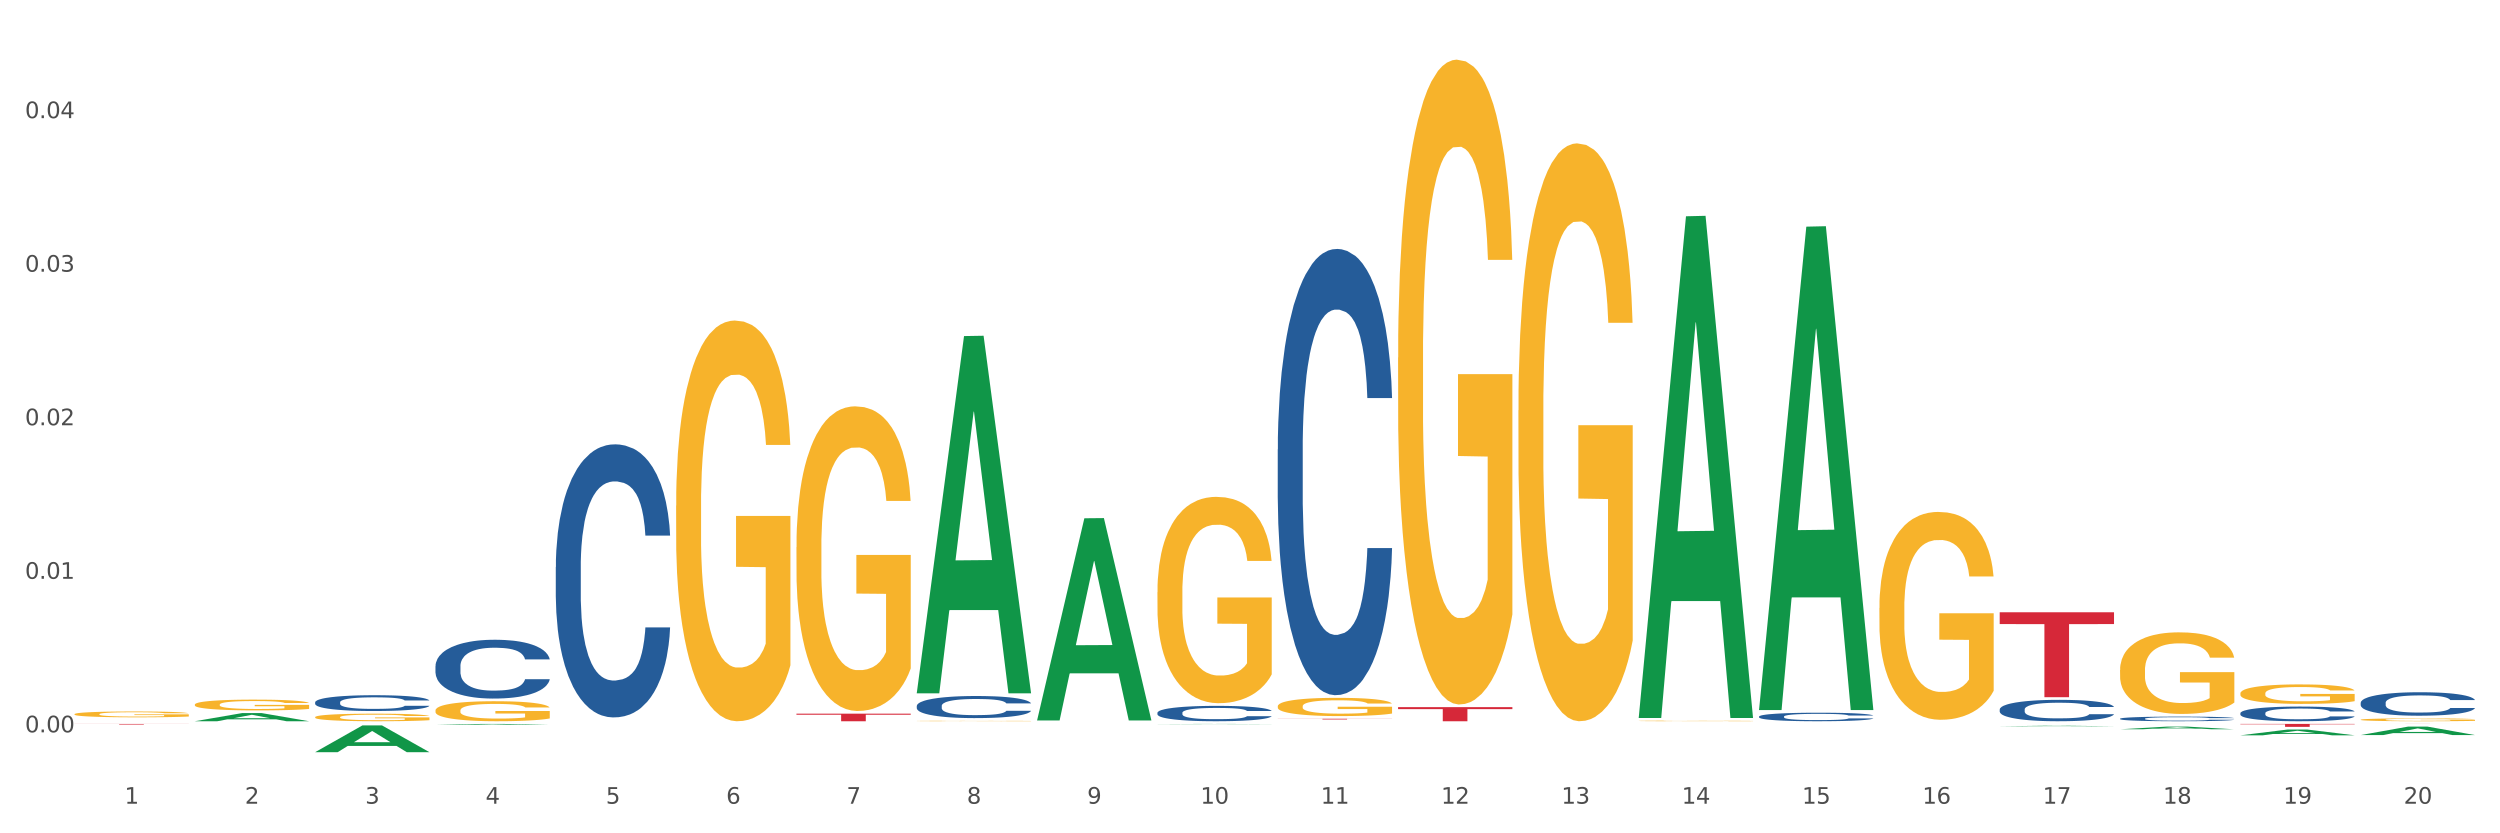 <?xml version="1.0" encoding="utf-8" standalone="no"?>
<!DOCTYPE svg PUBLIC "-//W3C//DTD SVG 1.1//EN"
  "http://www.w3.org/Graphics/SVG/1.1/DTD/svg11.dtd">
<svg xmlns:xlink="http://www.w3.org/1999/xlink" width="1080pt" height="360pt" viewBox="0 0 1080 360" xmlns="http://www.w3.org/2000/svg" version="1.1">
 <rect x="0" y="0" width="1080" height="360" fill="#333333" stroke="none"/>
 <defs>
  <style type="text/css">*{stroke-linejoin: round; stroke-linecap: butt}</style>
 </defs>
 <g id="figure_1">
  <g id="patch_1">
   <path d="M 0 360 
L 1080 360 
L 1080 0 
L 0 0 
z
" style="fill: #ffffff; stroke: #ffffff; stroke-linejoin: miter"/>
  </g>
  <g id="axes_1">
   <g id="matplotlib.axis_1">
    <g id="xtick_1">
     <g id="text_1">
      <!-- 1 -->
      <g style="fill: #4d4d4d" transform="translate(53.812 347.204) scale(0.096 -0.096)">
       <defs>
        <path id="DejaVuSans-31" d="M 794 531 
L 1825 531 
L 1825 4091 
L 703 3866 
L 703 4441 
L 1819 4666 
L 2450 4666 
L 2450 531 
L 3481 531 
L 3481 0 
L 794 0 
L 794 531 
z
" transform="scale(0.016)"/>
       </defs>
       <use xlink:href="#DejaVuSans-31"/>
      </g>
     </g>
    </g>
    <g id="xtick_2">
     <g id="text_2">
      <!-- 2 -->
      <g style="fill: #4d4d4d" transform="translate(105.793 347.204) scale(0.096 -0.096)">
       <defs>
        <path id="DejaVuSans-32" d="M 1228 531 
L 3431 531 
L 3431 0 
L 469 0 
L 469 531 
Q 828 903 1448 1529 
Q 2069 2156 2228 2338 
Q 2531 2678 2651 2914 
Q 2772 3150 2772 3378 
Q 2772 3750 2511 3984 
Q 2250 4219 1831 4219 
Q 1534 4219 1204 4116 
Q 875 4013 500 3803 
L 500 4441 
Q 881 4594 1212 4672 
Q 1544 4750 1819 4750 
Q 2544 4750 2975 4387 
Q 3406 4025 3406 3419 
Q 3406 3131 3298 2873 
Q 3191 2616 2906 2266 
Q 2828 2175 2409 1742 
Q 1991 1309 1228 531 
z
" transform="scale(0.016)"/>
       </defs>
       <use xlink:href="#DejaVuSans-32"/>
      </g>
     </g>
    </g>
    <g id="xtick_3">
     <g id="text_3">
      <!-- 3 -->
      <g style="fill: #4d4d4d" transform="translate(157.774 347.204) scale(0.096 -0.096)">
       <defs>
        <path id="DejaVuSans-33" d="M 2597 2516 
Q 3050 2419 3304 2112 
Q 3559 1806 3559 1356 
Q 3559 666 3084 287 
Q 2609 -91 1734 -91 
Q 1441 -91 1130 -33 
Q 819 25 488 141 
L 488 750 
Q 750 597 1062 519 
Q 1375 441 1716 441 
Q 2309 441 2620 675 
Q 2931 909 2931 1356 
Q 2931 1769 2642 2001 
Q 2353 2234 1838 2234 
L 1294 2234 
L 1294 2753 
L 1863 2753 
Q 2328 2753 2575 2939 
Q 2822 3125 2822 3475 
Q 2822 3834 2567 4026 
Q 2313 4219 1838 4219 
Q 1578 4219 1281 4162 
Q 984 4106 628 3988 
L 628 4550 
Q 988 4650 1302 4700 
Q 1616 4750 1894 4750 
Q 2613 4750 3031 4423 
Q 3450 4097 3450 3541 
Q 3450 3153 3228 2886 
Q 3006 2619 2597 2516 
z
" transform="scale(0.016)"/>
       </defs>
       <use xlink:href="#DejaVuSans-33"/>
      </g>
     </g>
    </g>
    <g id="xtick_4">
     <g id="text_4">
      <!-- 4 -->
      <g style="fill: #4d4d4d" transform="translate(209.756 347.204) scale(0.096 -0.096)">
       <defs>
        <path id="DejaVuSans-34" d="M 2419 4116 
L 825 1625 
L 2419 1625 
L 2419 4116 
z
M 2253 4666 
L 3047 4666 
L 3047 1625 
L 3713 1625 
L 3713 1100 
L 3047 1100 
L 3047 0 
L 2419 0 
L 2419 1100 
L 313 1100 
L 313 1709 
L 2253 4666 
z
" transform="scale(0.016)"/>
       </defs>
       <use xlink:href="#DejaVuSans-34"/>
      </g>
     </g>
    </g>
    <g id="xtick_5">
     <g id="text_5">
      <!-- 5 -->
      <g style="fill: #4d4d4d" transform="translate(261.737 347.204) scale(0.096 -0.096)">
       <defs>
        <path id="DejaVuSans-35" d="M 691 4666 
L 3169 4666 
L 3169 4134 
L 1269 4134 
L 1269 2991 
Q 1406 3038 1543 3061 
Q 1681 3084 1819 3084 
Q 2600 3084 3056 2656 
Q 3513 2228 3513 1497 
Q 3513 744 3044 326 
Q 2575 -91 1722 -91 
Q 1428 -91 1123 -41 
Q 819 9 494 109 
L 494 744 
Q 775 591 1075 516 
Q 1375 441 1709 441 
Q 2250 441 2565 725 
Q 2881 1009 2881 1497 
Q 2881 1984 2565 2268 
Q 2250 2553 1709 2553 
Q 1456 2553 1204 2497 
Q 953 2441 691 2322 
L 691 4666 
z
" transform="scale(0.016)"/>
       </defs>
       <use xlink:href="#DejaVuSans-35"/>
      </g>
     </g>
    </g>
    <g id="xtick_6">
     <g id="text_6">
      <!-- 6 -->
      <g style="fill: #4d4d4d" transform="translate(313.718 347.204) scale(0.096 -0.096)">
       <defs>
        <path id="DejaVuSans-36" d="M 2113 2584 
Q 1688 2584 1439 2293 
Q 1191 2003 1191 1497 
Q 1191 994 1439 701 
Q 1688 409 2113 409 
Q 2538 409 2786 701 
Q 3034 994 3034 1497 
Q 3034 2003 2786 2293 
Q 2538 2584 2113 2584 
z
M 3366 4563 
L 3366 3988 
Q 3128 4100 2886 4159 
Q 2644 4219 2406 4219 
Q 1781 4219 1451 3797 
Q 1122 3375 1075 2522 
Q 1259 2794 1537 2939 
Q 1816 3084 2150 3084 
Q 2853 3084 3261 2657 
Q 3669 2231 3669 1497 
Q 3669 778 3244 343 
Q 2819 -91 2113 -91 
Q 1303 -91 875 529 
Q 447 1150 447 2328 
Q 447 3434 972 4092 
Q 1497 4750 2381 4750 
Q 2619 4750 2861 4703 
Q 3103 4656 3366 4563 
z
" transform="scale(0.016)"/>
       </defs>
       <use xlink:href="#DejaVuSans-36"/>
      </g>
     </g>
    </g>
    <g id="xtick_7">
     <g id="text_7">
      <!-- 7 -->
      <g style="fill: #4d4d4d" transform="translate(365.699 347.204) scale(0.096 -0.096)">
       <defs>
        <path id="DejaVuSans-37" d="M 525 4666 
L 3525 4666 
L 3525 4397 
L 1831 0 
L 1172 0 
L 2766 4134 
L 525 4134 
L 525 4666 
z
" transform="scale(0.016)"/>
       </defs>
       <use xlink:href="#DejaVuSans-37"/>
      </g>
     </g>
    </g>
    <g id="xtick_8">
     <g id="text_8">
      <!-- 8 -->
      <g style="fill: #4d4d4d" transform="translate(417.68 347.204) scale(0.096 -0.096)">
       <defs>
        <path id="DejaVuSans-38" d="M 2034 2216 
Q 1584 2216 1326 1975 
Q 1069 1734 1069 1313 
Q 1069 891 1326 650 
Q 1584 409 2034 409 
Q 2484 409 2743 651 
Q 3003 894 3003 1313 
Q 3003 1734 2745 1975 
Q 2488 2216 2034 2216 
z
M 1403 2484 
Q 997 2584 770 2862 
Q 544 3141 544 3541 
Q 544 4100 942 4425 
Q 1341 4750 2034 4750 
Q 2731 4750 3128 4425 
Q 3525 4100 3525 3541 
Q 3525 3141 3298 2862 
Q 3072 2584 2669 2484 
Q 3125 2378 3379 2068 
Q 3634 1759 3634 1313 
Q 3634 634 3220 271 
Q 2806 -91 2034 -91 
Q 1263 -91 848 271 
Q 434 634 434 1313 
Q 434 1759 690 2068 
Q 947 2378 1403 2484 
z
M 1172 3481 
Q 1172 3119 1398 2916 
Q 1625 2713 2034 2713 
Q 2441 2713 2670 2916 
Q 2900 3119 2900 3481 
Q 2900 3844 2670 4047 
Q 2441 4250 2034 4250 
Q 1625 4250 1398 4047 
Q 1172 3844 1172 3481 
z
" transform="scale(0.016)"/>
       </defs>
       <use xlink:href="#DejaVuSans-38"/>
      </g>
     </g>
    </g>
    <g id="xtick_9">
     <g id="text_9">
      <!-- 9 -->
      <g style="fill: #4d4d4d" transform="translate(469.662 347.204) scale(0.096 -0.096)">
       <defs>
        <path id="DejaVuSans-39" d="M 703 97 
L 703 672 
Q 941 559 1184 500 
Q 1428 441 1663 441 
Q 2288 441 2617 861 
Q 2947 1281 2994 2138 
Q 2813 1869 2534 1725 
Q 2256 1581 1919 1581 
Q 1219 1581 811 2004 
Q 403 2428 403 3163 
Q 403 3881 828 4315 
Q 1253 4750 1959 4750 
Q 2769 4750 3195 4129 
Q 3622 3509 3622 2328 
Q 3622 1225 3098 567 
Q 2575 -91 1691 -91 
Q 1453 -91 1209 -44 
Q 966 3 703 97 
z
M 1959 2075 
Q 2384 2075 2632 2365 
Q 2881 2656 2881 3163 
Q 2881 3666 2632 3958 
Q 2384 4250 1959 4250 
Q 1534 4250 1286 3958 
Q 1038 3666 1038 3163 
Q 1038 2656 1286 2365 
Q 1534 2075 1959 2075 
z
" transform="scale(0.016)"/>
       </defs>
       <use xlink:href="#DejaVuSans-39"/>
      </g>
     </g>
    </g>
    <g id="xtick_10">
     <g id="text_10">
      <!-- 10 -->
      <g style="fill: #4d4d4d" transform="translate(518.589 347.204) scale(0.096 -0.096)">
       <defs>
        <path id="DejaVuSans-30" d="M 2034 4250 
Q 1547 4250 1301 3770 
Q 1056 3291 1056 2328 
Q 1056 1369 1301 889 
Q 1547 409 2034 409 
Q 2525 409 2770 889 
Q 3016 1369 3016 2328 
Q 3016 3291 2770 3770 
Q 2525 4250 2034 4250 
z
M 2034 4750 
Q 2819 4750 3233 4129 
Q 3647 3509 3647 2328 
Q 3647 1150 3233 529 
Q 2819 -91 2034 -91 
Q 1250 -91 836 529 
Q 422 1150 422 2328 
Q 422 3509 836 4129 
Q 1250 4750 2034 4750 
z
" transform="scale(0.016)"/>
       </defs>
       <use xlink:href="#DejaVuSans-31"/>
       <use xlink:href="#DejaVuSans-30" transform="translate(63.623 0)"/>
      </g>
     </g>
    </g>
    <g id="xtick_11">
     <g id="text_11">
      <!-- 11 -->
      <g style="fill: #4d4d4d" transform="translate(570.57 347.204) scale(0.096 -0.096)">
       <use xlink:href="#DejaVuSans-31"/>
       <use xlink:href="#DejaVuSans-31" transform="translate(63.623 0)"/>
      </g>
     </g>
    </g>
    <g id="xtick_12">
     <g id="text_12">
      <!-- 12 -->
      <g style="fill: #4d4d4d" transform="translate(622.551 347.204) scale(0.096 -0.096)">
       <use xlink:href="#DejaVuSans-31"/>
       <use xlink:href="#DejaVuSans-32" transform="translate(63.623 0)"/>
      </g>
     </g>
    </g>
    <g id="xtick_13">
     <g id="text_13">
      <!-- 13 -->
      <g style="fill: #4d4d4d" transform="translate(674.533 347.204) scale(0.096 -0.096)">
       <use xlink:href="#DejaVuSans-31"/>
       <use xlink:href="#DejaVuSans-33" transform="translate(63.623 0)"/>
      </g>
     </g>
    </g>
    <g id="xtick_14">
     <g id="text_14">
      <!-- 14 -->
      <g style="fill: #4d4d4d" transform="translate(726.514 347.204) scale(0.096 -0.096)">
       <use xlink:href="#DejaVuSans-31"/>
       <use xlink:href="#DejaVuSans-34" transform="translate(63.623 0)"/>
      </g>
     </g>
    </g>
    <g id="xtick_15">
     <g id="text_15">
      <!-- 15 -->
      <g style="fill: #4d4d4d" transform="translate(778.495 347.204) scale(0.096 -0.096)">
       <use xlink:href="#DejaVuSans-31"/>
       <use xlink:href="#DejaVuSans-35" transform="translate(63.623 0)"/>
      </g>
     </g>
    </g>
    <g id="xtick_16">
     <g id="text_16">
      <!-- 16 -->
      <g style="fill: #4d4d4d" transform="translate(830.476 347.204) scale(0.096 -0.096)">
       <use xlink:href="#DejaVuSans-31"/>
       <use xlink:href="#DejaVuSans-36" transform="translate(63.623 0)"/>
      </g>
     </g>
    </g>
    <g id="xtick_17">
     <g id="text_17">
      <!-- 17 -->
      <g style="fill: #4d4d4d" transform="translate(882.457 347.204) scale(0.096 -0.096)">
       <use xlink:href="#DejaVuSans-31"/>
       <use xlink:href="#DejaVuSans-37" transform="translate(63.623 0)"/>
      </g>
     </g>
    </g>
    <g id="xtick_18">
     <g id="text_18">
      <!-- 18 -->
      <g style="fill: #4d4d4d" transform="translate(934.439 347.204) scale(0.096 -0.096)">
       <use xlink:href="#DejaVuSans-31"/>
       <use xlink:href="#DejaVuSans-38" transform="translate(63.623 0)"/>
      </g>
     </g>
    </g>
    <g id="xtick_19">
     <g id="text_19">
      <!-- 19 -->
      <g style="fill: #4d4d4d" transform="translate(986.42 347.204) scale(0.096 -0.096)">
       <use xlink:href="#DejaVuSans-31"/>
       <use xlink:href="#DejaVuSans-39" transform="translate(63.623 0)"/>
      </g>
     </g>
    </g>
    <g id="xtick_20">
     <g id="text_20">
      <!-- 20 -->
      <g style="fill: #4d4d4d" transform="translate(1038.401 347.204) scale(0.096 -0.096)">
       <use xlink:href="#DejaVuSans-32"/>
       <use xlink:href="#DejaVuSans-30" transform="translate(63.623 0)"/>
      </g>
     </g>
    </g>
    <g id="xtick_21"/>
    <g id="xtick_22"/>
    <g id="xtick_23"/>
    <g id="xtick_24"/>
    <g id="xtick_25"/>
    <g id="xtick_26"/>
    <g id="xtick_27"/>
    <g id="xtick_28"/>
    <g id="xtick_29"/>
    <g id="xtick_30"/>
    <g id="xtick_31"/>
    <g id="xtick_32"/>
    <g id="xtick_33"/>
    <g id="xtick_34"/>
    <g id="xtick_35"/>
    <g id="xtick_36"/>
    <g id="xtick_37"/>
    <g id="xtick_38"/>
    <g id="xtick_39"/>
   </g>
   <g id="matplotlib.axis_2">
    <g id="ytick_1">
     <g id="text_21">
      <!-- 0.00 -->
      <g style="fill: #4d4d4d" transform="translate(10.8 316.372) scale(0.096 -0.096)">
       <defs>
        <path id="DejaVuSans-2e" d="M 684 794 
L 1344 794 
L 1344 0 
L 684 0 
L 684 794 
z
" transform="scale(0.016)"/>
       </defs>
       <use xlink:href="#DejaVuSans-30"/>
       <use xlink:href="#DejaVuSans-2e" transform="translate(63.623 0)"/>
       <use xlink:href="#DejaVuSans-30" transform="translate(95.41 0)"/>
       <use xlink:href="#DejaVuSans-30" transform="translate(159.033 0)"/>
      </g>
     </g>
    </g>
    <g id="ytick_2">
     <g id="text_22">
      <!-- 0.01 -->
      <g style="fill: #4d4d4d" transform="translate(10.8 250.04) scale(0.096 -0.096)">
       <use xlink:href="#DejaVuSans-30"/>
       <use xlink:href="#DejaVuSans-2e" transform="translate(63.623 0)"/>
       <use xlink:href="#DejaVuSans-30" transform="translate(95.41 0)"/>
       <use xlink:href="#DejaVuSans-31" transform="translate(159.033 0)"/>
      </g>
     </g>
    </g>
    <g id="ytick_3">
     <g id="text_23">
      <!-- 0.02 -->
      <g style="fill: #4d4d4d" transform="translate(10.8 183.708) scale(0.096 -0.096)">
       <use xlink:href="#DejaVuSans-30"/>
       <use xlink:href="#DejaVuSans-2e" transform="translate(63.623 0)"/>
       <use xlink:href="#DejaVuSans-30" transform="translate(95.41 0)"/>
       <use xlink:href="#DejaVuSans-32" transform="translate(159.033 0)"/>
      </g>
     </g>
    </g>
    <g id="ytick_4">
     <g id="text_24">
      <!-- 0.03 -->
      <g style="fill: #4d4d4d" transform="translate(10.8 117.376) scale(0.096 -0.096)">
       <use xlink:href="#DejaVuSans-30"/>
       <use xlink:href="#DejaVuSans-2e" transform="translate(63.623 0)"/>
       <use xlink:href="#DejaVuSans-30" transform="translate(95.41 0)"/>
       <use xlink:href="#DejaVuSans-33" transform="translate(159.033 0)"/>
      </g>
     </g>
    </g>
    <g id="ytick_5">
     <g id="text_25">
      <!-- 0.04 -->
      <g style="fill: #4d4d4d" transform="translate(10.8 51.044) scale(0.096 -0.096)">
       <use xlink:href="#DejaVuSans-30"/>
       <use xlink:href="#DejaVuSans-2e" transform="translate(63.623 0)"/>
       <use xlink:href="#DejaVuSans-30" transform="translate(95.41 0)"/>
       <use xlink:href="#DejaVuSans-34" transform="translate(159.033 0)"/>
      </g>
     </g>
    </g>
    <g id="ytick_6"/>
    <g id="ytick_7"/>
    <g id="ytick_8"/>
    <g id="ytick_9"/>
   </g>
   <g id="PolyCollection_1">
    <path d="M 84.156 311.571 
L 84.207 311.567 
L 104.571 308.054 
L 113.022 308.051 
L 133.538 311.577 
L 123.764 311.577 
L 119.335 310.756 
L 98.309 310.756 
L 98.156 310.769 
L 93.88 311.577 
L 84.156 311.577 
L 84.156 311.571 
L 100.956 310.266 
L 116.687 310.263 
L 108.898 308.803 
L 108.796 308.796 
L 108.695 308.806 
L 100.905 310.263 
L 100.956 310.266 
L 84.156 311.571 
z
" clip-path="url(#p50c8f0242b)" style="fill: #109648"/>
    <path d="M 136.137 324.928 
L 136.188 324.917 
L 156.552 313.38 
L 165.003 313.369 
L 185.52 324.95 
L 175.745 324.95 
L 171.316 322.253 
L 150.29 322.253 
L 150.137 322.296 
L 145.861 324.95 
L 136.137 324.95 
L 136.137 324.928 
L 152.938 320.643 
L 168.669 320.633 
L 160.879 315.837 
L 160.778 315.815 
L 160.676 315.848 
L 152.887 320.633 
L 152.938 320.643 
L 136.137 324.928 
z
" clip-path="url(#p50c8f0242b)" style="fill: #109648"/>
    <path d="M 188.119 313.178 
L 188.17 313.177 
L 208.533 312.726 
L 216.984 312.725 
L 237.501 313.179 
L 227.726 313.179 
L 223.297 313.073 
L 202.271 313.073 
L 202.119 313.075 
L 197.842 313.179 
L 188.119 313.179 
L 188.119 313.178 
L 204.919 313.01 
L 220.65 313.01 
L 212.861 312.822 
L 212.759 312.821 
L 212.657 312.822 
L 204.868 313.01 
L 204.919 313.01 
L 188.119 313.178 
z
" clip-path="url(#p50c8f0242b)" style="fill: #109648"/>
    <path d="M 396.043 299.235 
L 396.094 299.09 
L 416.458 145.184 
L 424.909 145.039 
L 445.426 299.525 
L 435.651 299.525 
L 431.222 263.551 
L 410.196 263.551 
L 410.044 264.131 
L 405.767 299.525 
L 396.043 299.525 
L 396.043 299.235 
L 412.844 242.082 
L 428.575 241.937 
L 420.785 177.967 
L 420.684 177.677 
L 420.582 178.112 
L 412.793 241.937 
L 412.844 242.082 
L 396.043 299.235 
z
" clip-path="url(#p50c8f0242b)" style="fill: #109648"/>
    <path d="M 967.837 317.652 
L 967.888 317.65 
L 988.251 315.159 
L 996.702 315.157 
L 1017.219 317.657 
L 1007.444 317.657 
L 1003.015 317.075 
L 981.989 317.075 
L 981.837 317.084 
L 977.56 317.657 
L 967.837 317.657 
L 967.837 317.652 
L 984.637 316.727 
L 1000.368 316.725 
L 992.579 315.69 
L 992.477 315.685 
L 992.375 315.692 
L 984.586 316.725 
L 984.637 316.727 
L 967.837 317.652 
z
" clip-path="url(#p50c8f0242b)" style="fill: #109648"/>
    <path d="M 1019.818 317.544 
L 1019.869 317.54 
L 1040.233 313.903 
L 1048.684 313.9 
L 1069.2 317.551 
L 1059.425 317.551 
L 1054.996 316.701 
L 1033.971 316.701 
L 1033.818 316.714 
L 1029.542 317.551 
L 1019.818 317.551 
L 1019.818 317.544 
L 1036.618 316.193 
L 1052.349 316.19 
L 1044.56 314.678 
L 1044.458 314.671 
L 1044.356 314.681 
L 1036.567 316.19 
L 1036.618 316.193 
L 1019.818 317.544 
z
" clip-path="url(#p50c8f0242b)" style="fill: #109648"/>
    <path d="M 448.025 311.077 
L 448.076 310.995 
L 468.439 223.896 
L 476.89 223.813 
L 497.407 311.242 
L 487.632 311.242 
L 483.203 290.883 
L 462.177 290.883 
L 462.025 291.211 
L 457.748 311.242 
L 448.025 311.242 
L 448.025 311.077 
L 464.825 278.733 
L 480.556 278.651 
L 472.767 242.448 
L 472.665 242.284 
L 472.563 242.53 
L 464.774 278.651 
L 464.825 278.733 
L 448.025 311.077 
z
" clip-path="url(#p50c8f0242b)" style="fill: #109648"/>
    <path d="M 863.874 313.766 
L 863.925 313.765 
L 884.289 313.508 
L 892.74 313.508 
L 913.256 313.766 
L 903.482 313.766 
L 899.053 313.706 
L 878.027 313.706 
L 877.874 313.707 
L 873.598 313.766 
L 863.874 313.766 
L 863.874 313.766 
L 880.674 313.67 
L 896.405 313.67 
L 888.616 313.563 
L 888.514 313.563 
L 888.413 313.563 
L 880.623 313.67 
L 880.674 313.67 
L 863.874 313.766 
z
" clip-path="url(#p50c8f0242b)" style="fill: #109648"/>
    <path d="M 500.006 312.84 
L 500.057 312.84 
L 520.421 312.725 
L 528.871 312.725 
L 549.388 312.84 
L 539.613 312.84 
L 535.184 312.813 
L 514.159 312.813 
L 514.006 312.814 
L 509.73 312.84 
L 500.006 312.84 
L 500.006 312.84 
L 516.806 312.797 
L 532.537 312.797 
L 524.748 312.75 
L 524.646 312.749 
L 524.544 312.75 
L 516.755 312.797 
L 516.806 312.797 
L 500.006 312.84 
z
" clip-path="url(#p50c8f0242b)" style="fill: #109648"/>
    <path d="M 707.931 309.757 
L 707.982 309.554 
L 728.345 93.433 
L 736.796 93.23 
L 757.313 310.165 
L 747.538 310.165 
L 743.109 259.648 
L 722.083 259.648 
L 721.931 260.463 
L 717.654 310.165 
L 707.931 310.165 
L 707.931 309.757 
L 724.731 229.502 
L 740.462 229.298 
L 732.673 139.468 
L 732.571 139.061 
L 732.469 139.672 
L 724.68 229.298 
L 724.731 229.502 
L 707.931 309.757 
z
" clip-path="url(#p50c8f0242b)" style="fill: #109648"/>
    <path d="M 759.912 306.347 
L 759.963 306.151 
L 780.327 97.916 
L 788.777 97.72 
L 809.294 306.739 
L 799.519 306.739 
L 795.09 258.066 
L 774.065 258.066 
L 773.912 258.851 
L 769.636 306.739 
L 759.912 306.739 
L 759.912 306.347 
L 776.712 229.019 
L 792.443 228.823 
L 784.654 142.271 
L 784.552 141.879 
L 784.45 142.468 
L 776.661 228.823 
L 776.712 229.019 
L 759.912 306.347 
z
" clip-path="url(#p50c8f0242b)" style="fill: #109648"/>
    <path d="M 915.855 315.053 
L 915.906 315.052 
L 936.27 313.882 
L 944.721 313.881 
L 965.238 315.055 
L 955.463 315.055 
L 951.034 314.782 
L 930.008 314.782 
L 929.856 314.786 
L 925.579 315.055 
L 915.855 315.055 
L 915.855 315.053 
L 932.656 314.618 
L 948.387 314.617 
L 940.597 314.131 
L 940.496 314.129 
L 940.394 314.132 
L 932.605 314.617 
L 932.656 314.618 
L 915.855 315.053 
z
" clip-path="url(#p50c8f0242b)" style="fill: #109648"/>
    <path d="M 344.062 308.298 
L 393.444 308.298 
L 393.444 308.754 
L 374.019 308.757 
L 374.019 311.577 
L 363.37 311.577 
L 363.37 308.757 
L 344.062 308.754 
L 344.062 308.301 
L 344.062 308.298 
z
" clip-path="url(#p50c8f0242b)" style="fill: #d62839"/>
    <path d="M 551.987 310.497 
L 601.369 310.497 
L 601.369 310.54 
L 581.944 310.541 
L 581.944 310.811 
L 571.295 310.811 
L 571.295 310.541 
L 551.987 310.54 
L 551.987 310.497 
L 551.987 310.497 
z
" clip-path="url(#p50c8f0242b)" style="fill: #d62839"/>
    <path d="M 32.175 312.725 
L 81.557 312.725 
L 81.557 312.765 
L 62.132 312.765 
L 62.132 313.013 
L 51.483 313.013 
L 51.483 312.765 
L 32.175 312.765 
L 32.175 312.725 
L 32.175 312.725 
z
" clip-path="url(#p50c8f0242b)" style="fill: #d62839"/>
    <path d="M 603.968 305.495 
L 653.35 305.495 
L 653.35 306.34 
L 633.925 306.346 
L 633.925 311.577 
L 623.276 311.577 
L 623.276 306.346 
L 603.968 306.34 
L 603.968 305.501 
L 603.968 305.495 
z
" clip-path="url(#p50c8f0242b)" style="fill: #d62839"/>
    <path d="M 1019.818 303.603 
L 1019.876 303.594 
L 1019.876 303.335 
L 1020.051 302.983 
L 1020.693 302.334 
L 1021.511 301.843 
L 1022.912 301.269 
L 1023.67 301.028 
L 1024.663 300.76 
L 1026.706 300.324 
L 1029.041 299.954 
L 1030.675 299.75 
L 1031.901 299.62 
L 1034.644 299.389 
L 1036.22 299.287 
L 1037.855 299.204 
L 1039.256 299.148 
L 1041.59 299.083 
L 1043.458 299.055 
L 1045.618 299.046 
L 1047.427 299.055 
L 1049.821 299.092 
L 1053.323 299.204 
L 1054.666 299.268 
L 1056.475 299.38 
L 1058.343 299.528 
L 1059.861 299.676 
L 1061.612 299.889 
L 1063.421 300.167 
L 1065.172 300.519 
L 1066.398 300.843 
L 1067.39 301.186 
L 1068.266 301.603 
L 1068.908 302.056 
L 1069.2 302.436 
L 1058.518 302.436 
L 1058.226 302.094 
L 1057.642 301.723 
L 1057.059 301.473 
L 1056.417 301.269 
L 1055.424 301.038 
L 1054.549 300.889 
L 1053.09 300.713 
L 1051.747 300.602 
L 1050.638 300.537 
L 1049.295 300.482 
L 1046.435 300.426 
L 1044.392 300.426 
L 1043.108 300.445 
L 1041.532 300.491 
L 1040.189 300.556 
L 1038.613 300.667 
L 1037.388 300.787 
L 1036.162 300.945 
L 1035.461 301.056 
L 1034.411 301.26 
L 1033.71 301.427 
L 1032.776 301.714 
L 1032.251 301.918 
L 1031.317 302.446 
L 1030.908 302.835 
L 1030.733 303.103 
L 1030.617 303.4 
L 1030.617 304.845 
L 1030.967 305.493 
L 1031.259 305.771 
L 1031.726 306.086 
L 1032.601 306.493 
L 1033.885 306.892 
L 1035.228 307.179 
L 1036.337 307.355 
L 1037.388 307.484 
L 1038.438 307.586 
L 1039.722 307.679 
L 1040.773 307.735 
L 1042.349 307.79 
L 1044.217 307.818 
L 1045.676 307.818 
L 1048.653 307.772 
L 1049.996 307.725 
L 1051.28 307.66 
L 1052.681 307.559 
L 1053.79 307.447 
L 1054.432 307.364 
L 1055.483 307.188 
L 1056.3 307.003 
L 1057 306.79 
L 1057.467 306.604 
L 1057.993 306.327 
L 1058.401 306.012 
L 1058.518 305.845 
L 1069.2 305.845 
L 1068.967 306.178 
L 1068.558 306.503 
L 1067.741 306.938 
L 1067.099 307.188 
L 1066.106 307.494 
L 1065.056 307.753 
L 1063.596 308.04 
L 1062.254 308.253 
L 1060.853 308.439 
L 1059.335 308.605 
L 1056.592 308.837 
L 1055.599 308.902 
L 1053.498 309.013 
L 1051.864 309.078 
L 1049.47 309.142 
L 1047.019 309.18 
L 1044.451 309.189 
L 1042.174 309.17 
L 1039.664 309.115 
L 1038.088 309.059 
L 1036.337 308.976 
L 1034.294 308.846 
L 1032.368 308.689 
L 1030.558 308.503 
L 1028.865 308.29 
L 1027.289 308.049 
L 1025.246 307.651 
L 1023.729 307.262 
L 1022.62 306.901 
L 1021.861 306.595 
L 1021.102 306.206 
L 1020.693 305.938 
L 1020.051 305.289 
L 1019.818 304.687 
L 1019.818 303.603 
z
" clip-path="url(#p50c8f0242b)" style="fill: #255c99"/>
    <path d="M 84.156 304.393 
L 84.215 304.389 
L 84.215 304.235 
L 84.331 304.103 
L 84.914 303.783 
L 85.789 303.519 
L 86.43 303.378 
L 87.071 303.263 
L 87.829 303.148 
L 88.762 303.029 
L 90.453 302.854 
L 91.502 302.765 
L 92.785 302.671 
L 95.117 302.534 
L 96.808 302.458 
L 98.557 302.394 
L 101.414 302.317 
L 103.279 302.283 
L 105.262 302.257 
L 107.652 302.24 
L 109.459 302.236 
L 113.424 302.249 
L 116.806 302.287 
L 118.438 302.317 
L 120.537 302.368 
L 121.645 302.402 
L 123.452 302.471 
L 125.318 302.56 
L 126.6 302.637 
L 128.524 302.782 
L 129.982 302.927 
L 131.323 303.106 
L 132.022 303.229 
L 132.547 303.344 
L 133.014 303.476 
L 133.48 303.685 
L 122.986 303.685 
L 122.577 303.536 
L 121.936 303.395 
L 121.003 303.259 
L 120.187 303.174 
L 118.788 303.067 
L 117.505 302.999 
L 116.164 302.948 
L 114.532 302.905 
L 113.249 302.884 
L 111.442 302.867 
L 107.885 302.871 
L 105.495 302.905 
L 103.862 302.948 
L 102.813 302.986 
L 101.88 303.029 
L 100.831 303.089 
L 99.606 303.178 
L 98.732 303.259 
L 97.857 303.361 
L 97.158 303.464 
L 96.516 303.583 
L 95.992 303.711 
L 95.583 303.843 
L 95.234 304.005 
L 94.942 304.273 
L 94.942 304.857 
L 95.059 304.99 
L 95.35 305.164 
L 95.7 305.296 
L 96.283 305.454 
L 96.808 305.561 
L 97.799 305.714 
L 98.907 305.842 
L 99.781 305.923 
L 100.656 305.991 
L 102.172 306.085 
L 103.862 306.162 
L 105.32 306.209 
L 107.302 306.251 
L 108.643 306.268 
L 109.809 306.277 
L 112.666 306.277 
L 114.707 306.264 
L 116.98 306.234 
L 118.73 306.196 
L 120.187 306.149 
L 121.82 306.072 
L 122.869 306 
L 122.869 305.109 
L 110.042 305.105 
L 110.042 304.512 
L 133.538 304.512 
L 133.538 306.251 
L 132.547 306.341 
L 131.439 306.422 
L 130.273 306.494 
L 128.524 306.584 
L 126.425 306.669 
L 124.56 306.729 
L 122.577 306.78 
L 120.245 306.827 
L 117.214 306.869 
L 115.348 306.886 
L 113.016 306.899 
L 110.276 306.903 
L 107.885 306.895 
L 105.553 306.873 
L 103.104 306.835 
L 100.714 306.78 
L 98.907 306.724 
L 97.099 306.656 
L 95.175 306.567 
L 93.659 306.481 
L 92.493 306.405 
L 91.211 306.307 
L 89.812 306.179 
L 88.762 306.064 
L 87.829 305.944 
L 86.838 305.791 
L 86.138 305.659 
L 85.439 305.493 
L 85.031 305.369 
L 84.564 305.177 
L 84.215 304.909 
L 84.156 304.393 
z
" clip-path="url(#p50c8f0242b)" style="fill: #f7b32b"/>
    <path d="M 759.912 309.545 
L 759.97 309.542 
L 759.97 309.447 
L 760.145 309.319 
L 760.787 309.084 
L 761.605 308.905 
L 763.006 308.696 
L 763.764 308.608 
L 764.757 308.511 
L 766.8 308.352 
L 769.135 308.217 
L 770.769 308.143 
L 771.995 308.096 
L 774.738 308.012 
L 776.314 307.975 
L 777.949 307.945 
L 779.349 307.924 
L 781.684 307.901 
L 783.552 307.891 
L 785.712 307.887 
L 787.521 307.891 
L 789.915 307.904 
L 793.417 307.945 
L 794.76 307.968 
L 796.569 308.009 
L 798.437 308.062 
L 799.955 308.116 
L 801.706 308.194 
L 803.515 308.295 
L 805.266 308.423 
L 806.492 308.541 
L 807.484 308.666 
L 808.36 308.817 
L 809.002 308.982 
L 809.294 309.121 
L 798.612 309.121 
L 798.32 308.996 
L 797.736 308.861 
L 797.153 308.77 
L 796.511 308.696 
L 795.518 308.612 
L 794.643 308.558 
L 793.183 308.494 
L 791.841 308.453 
L 790.732 308.43 
L 789.389 308.41 
L 786.529 308.389 
L 784.486 308.389 
L 783.202 308.396 
L 781.626 308.413 
L 780.283 308.437 
L 778.707 308.477 
L 777.482 308.521 
L 776.256 308.578 
L 775.555 308.618 
L 774.505 308.693 
L 773.804 308.753 
L 772.87 308.858 
L 772.345 308.932 
L 771.411 309.124 
L 771.002 309.266 
L 770.827 309.363 
L 770.711 309.471 
L 770.711 309.997 
L 771.061 310.233 
L 771.353 310.334 
L 771.82 310.448 
L 772.695 310.597 
L 773.979 310.742 
L 775.322 310.846 
L 776.431 310.91 
L 777.482 310.957 
L 778.532 310.994 
L 779.816 311.028 
L 780.867 311.048 
L 782.443 311.068 
L 784.311 311.079 
L 785.77 311.079 
L 788.747 311.062 
L 790.09 311.045 
L 791.374 311.021 
L 792.775 310.984 
L 793.884 310.944 
L 794.526 310.913 
L 795.577 310.849 
L 796.394 310.782 
L 797.094 310.704 
L 797.561 310.637 
L 798.087 310.536 
L 798.495 310.421 
L 798.612 310.361 
L 809.294 310.361 
L 809.061 310.482 
L 808.652 310.6 
L 807.835 310.758 
L 807.193 310.849 
L 806.2 310.961 
L 805.15 311.055 
L 803.69 311.159 
L 802.348 311.237 
L 800.947 311.304 
L 799.429 311.365 
L 796.686 311.449 
L 795.693 311.473 
L 793.592 311.513 
L 791.958 311.537 
L 789.564 311.56 
L 787.113 311.574 
L 784.545 311.577 
L 782.268 311.571 
L 779.758 311.55 
L 778.182 311.53 
L 776.431 311.5 
L 774.388 311.453 
L 772.462 311.395 
L 770.652 311.328 
L 768.959 311.25 
L 767.383 311.163 
L 765.34 311.018 
L 763.823 310.876 
L 762.714 310.745 
L 761.955 310.634 
L 761.196 310.492 
L 760.787 310.394 
L 760.145 310.159 
L 759.912 309.939 
L 759.912 309.545 
z
" clip-path="url(#p50c8f0242b)" style="fill: #255c99"/>
    <path d="M 500.006 307.917 
L 500.064 307.911 
L 500.064 307.741 
L 500.239 307.51 
L 500.881 307.085 
L 501.699 306.763 
L 503.1 306.387 
L 503.858 306.229 
L 504.851 306.053 
L 506.894 305.768 
L 509.228 305.525 
L 510.863 305.391 
L 512.089 305.306 
L 514.832 305.155 
L 516.408 305.088 
L 518.043 305.033 
L 519.443 304.997 
L 521.778 304.954 
L 523.646 304.936 
L 525.806 304.93 
L 527.615 304.936 
L 530.009 304.96 
L 533.511 305.033 
L 534.854 305.076 
L 536.663 305.149 
L 538.531 305.246 
L 540.049 305.343 
L 541.8 305.482 
L 543.609 305.665 
L 545.36 305.895 
L 546.586 306.108 
L 547.578 306.332 
L 548.454 306.606 
L 549.096 306.903 
L 549.388 307.152 
L 538.706 307.152 
L 538.414 306.927 
L 537.83 306.684 
L 537.247 306.521 
L 536.605 306.387 
L 535.612 306.235 
L 534.737 306.138 
L 533.277 306.023 
L 531.935 305.95 
L 530.826 305.907 
L 529.483 305.871 
L 526.623 305.835 
L 524.58 305.835 
L 523.296 305.847 
L 521.72 305.877 
L 520.377 305.92 
L 518.801 305.992 
L 517.576 306.071 
L 516.35 306.175 
L 515.649 306.247 
L 514.599 306.381 
L 513.898 306.49 
L 512.964 306.678 
L 512.439 306.812 
L 511.505 307.158 
L 511.096 307.413 
L 510.921 307.589 
L 510.805 307.783 
L 510.805 308.73 
L 511.155 309.155 
L 511.447 309.337 
L 511.914 309.544 
L 512.789 309.811 
L 514.073 310.072 
L 515.416 310.26 
L 516.525 310.375 
L 517.576 310.46 
L 518.626 310.527 
L 519.91 310.588 
L 520.961 310.624 
L 522.537 310.661 
L 524.405 310.679 
L 525.864 310.679 
L 528.841 310.648 
L 530.184 310.618 
L 531.468 310.576 
L 532.869 310.509 
L 533.978 310.436 
L 534.62 310.381 
L 535.671 310.266 
L 536.488 310.145 
L 537.188 310.005 
L 537.655 309.884 
L 538.181 309.701 
L 538.589 309.495 
L 538.706 309.386 
L 549.388 309.386 
L 549.154 309.604 
L 548.746 309.817 
L 547.929 310.102 
L 547.287 310.266 
L 546.294 310.466 
L 545.244 310.636 
L 543.784 310.825 
L 542.442 310.964 
L 541.041 311.086 
L 539.523 311.195 
L 536.78 311.347 
L 535.787 311.389 
L 533.686 311.462 
L 532.052 311.504 
L 529.658 311.547 
L 527.207 311.571 
L 524.639 311.577 
L 522.362 311.565 
L 519.852 311.529 
L 518.276 311.492 
L 516.525 311.438 
L 514.482 311.353 
L 512.556 311.249 
L 510.746 311.128 
L 509.053 310.988 
L 507.477 310.831 
L 505.434 310.57 
L 503.917 310.315 
L 502.808 310.078 
L 502.049 309.878 
L 501.29 309.623 
L 500.881 309.447 
L 500.239 309.022 
L 500.006 308.627 
L 500.006 307.917 
z
" clip-path="url(#p50c8f0242b)" style="fill: #255c99"/>
    <path d="M 136.137 309.819 
L 136.196 309.816 
L 136.196 309.708 
L 136.312 309.616 
L 136.895 309.392 
L 137.77 309.207 
L 138.411 309.108 
L 139.053 309.027 
L 139.81 308.947 
L 140.743 308.863 
L 142.434 308.741 
L 143.484 308.678 
L 144.766 308.612 
L 147.098 308.517 
L 148.789 308.463 
L 150.538 308.418 
L 153.395 308.365 
L 155.261 308.341 
L 157.243 308.323 
L 159.633 308.311 
L 161.441 308.308 
L 165.405 308.317 
L 168.787 308.344 
L 170.419 308.365 
L 172.518 308.4 
L 173.626 308.424 
L 175.433 308.472 
L 177.299 308.535 
L 178.582 308.588 
L 180.506 308.69 
L 181.963 308.791 
L 183.304 308.917 
L 184.004 309.003 
L 184.528 309.084 
L 184.995 309.177 
L 185.461 309.323 
L 174.967 309.323 
L 174.559 309.218 
L 173.917 309.12 
L 172.985 309.024 
L 172.168 308.965 
L 170.769 308.89 
L 169.486 308.842 
L 168.145 308.806 
L 166.513 308.777 
L 165.23 308.762 
L 163.423 308.75 
L 159.866 308.753 
L 157.476 308.777 
L 155.844 308.806 
L 154.794 308.833 
L 153.861 308.863 
L 152.812 308.905 
L 151.588 308.968 
L 150.713 309.024 
L 149.838 309.096 
L 149.139 309.168 
L 148.498 309.251 
L 147.973 309.341 
L 147.565 309.433 
L 147.215 309.547 
L 146.923 309.735 
L 146.923 310.144 
L 147.04 310.237 
L 147.331 310.359 
L 147.681 310.452 
L 148.264 310.562 
L 148.789 310.637 
L 149.78 310.744 
L 150.888 310.834 
L 151.762 310.891 
L 152.637 310.938 
L 154.153 311.004 
L 155.844 311.058 
L 157.301 311.091 
L 159.283 311.12 
L 160.624 311.132 
L 161.79 311.138 
L 164.647 311.138 
L 166.688 311.129 
L 168.962 311.108 
L 170.711 311.082 
L 172.168 311.049 
L 173.801 310.995 
L 174.85 310.944 
L 174.85 310.32 
L 162.024 310.317 
L 162.024 309.902 
L 185.52 309.902 
L 185.52 311.12 
L 184.528 311.183 
L 183.421 311.24 
L 182.255 311.291 
L 180.506 311.353 
L 178.407 311.413 
L 176.541 311.455 
L 174.559 311.491 
L 172.227 311.524 
L 169.195 311.553 
L 167.329 311.565 
L 164.997 311.574 
L 162.257 311.577 
L 159.866 311.571 
L 157.534 311.556 
L 155.086 311.529 
L 152.695 311.491 
L 150.888 311.452 
L 149.081 311.404 
L 147.157 311.341 
L 145.641 311.282 
L 144.475 311.228 
L 143.192 311.159 
L 141.793 311.07 
L 140.743 310.989 
L 139.81 310.905 
L 138.819 310.798 
L 138.12 310.705 
L 137.42 310.589 
L 137.012 310.502 
L 136.546 310.368 
L 136.196 310.18 
L 136.137 309.819 
z
" clip-path="url(#p50c8f0242b)" style="fill: #f7b32b"/>
    <path d="M 32.175 308.525 
L 32.233 308.523 
L 32.233 308.44 
L 32.35 308.368 
L 32.933 308.196 
L 33.807 308.053 
L 34.449 307.977 
L 35.09 307.914 
L 35.848 307.852 
L 36.781 307.788 
L 38.472 307.693 
L 39.521 307.645 
L 40.804 307.594 
L 43.136 307.52 
L 44.827 307.479 
L 46.576 307.444 
L 49.433 307.403 
L 51.298 307.384 
L 53.28 307.37 
L 55.671 307.361 
L 57.478 307.359 
L 61.443 307.366 
L 64.824 307.386 
L 66.457 307.403 
L 68.556 307.43 
L 69.663 307.449 
L 71.471 307.486 
L 73.337 307.534 
L 74.619 307.575 
L 76.543 307.654 
L 78.001 307.732 
L 79.342 307.829 
L 80.041 307.896 
L 80.566 307.958 
L 81.032 308.03 
L 81.499 308.143 
L 71.004 308.143 
L 70.596 308.062 
L 69.955 307.986 
L 69.022 307.912 
L 68.206 307.866 
L 66.807 307.808 
L 65.524 307.771 
L 64.183 307.744 
L 62.551 307.721 
L 61.268 307.709 
L 59.461 307.7 
L 55.904 307.702 
L 53.514 307.721 
L 51.881 307.744 
L 50.832 307.764 
L 49.899 307.788 
L 48.849 307.82 
L 47.625 307.868 
L 46.751 307.912 
L 45.876 307.967 
L 45.176 308.023 
L 44.535 308.087 
L 44.01 308.156 
L 43.602 308.228 
L 43.252 308.315 
L 42.961 308.461 
L 42.961 308.776 
L 43.078 308.848 
L 43.369 308.942 
L 43.719 309.014 
L 44.302 309.099 
L 44.827 309.157 
L 45.818 309.24 
L 46.926 309.309 
L 47.8 309.353 
L 48.675 309.39 
L 50.19 309.44 
L 51.881 309.482 
L 53.339 309.507 
L 55.321 309.53 
L 56.662 309.539 
L 57.828 309.544 
L 60.685 309.544 
L 62.725 309.537 
L 64.999 309.521 
L 66.748 309.5 
L 68.206 309.475 
L 69.838 309.433 
L 70.888 309.394 
L 70.888 308.912 
L 58.061 308.91 
L 58.061 308.59 
L 81.557 308.59 
L 81.557 309.53 
L 80.566 309.579 
L 79.458 309.622 
L 78.292 309.662 
L 76.543 309.71 
L 74.444 309.756 
L 72.579 309.788 
L 70.596 309.816 
L 68.264 309.841 
L 65.232 309.864 
L 63.367 309.874 
L 61.035 309.881 
L 58.294 309.883 
L 55.904 309.878 
L 53.572 309.867 
L 51.123 309.846 
L 48.733 309.816 
L 46.926 309.786 
L 45.118 309.749 
L 43.194 309.701 
L 41.678 309.655 
L 40.512 309.613 
L 39.23 309.56 
L 37.83 309.491 
L 36.781 309.429 
L 35.848 309.364 
L 34.857 309.281 
L 34.157 309.21 
L 33.458 309.12 
L 33.05 309.053 
L 32.583 308.949 
L 32.233 308.804 
L 32.175 308.525 
z
" clip-path="url(#p50c8f0242b)" style="fill: #f7b32b"/>
    <path d="M 863.874 306.483 
L 863.933 306.475 
L 863.933 306.238 
L 864.108 305.917 
L 864.75 305.326 
L 865.567 304.878 
L 866.968 304.355 
L 867.727 304.135 
L 868.719 303.89 
L 870.762 303.493 
L 873.097 303.155 
L 874.731 302.969 
L 875.957 302.851 
L 878.701 302.64 
L 880.277 302.547 
L 881.911 302.471 
L 883.312 302.42 
L 885.647 302.361 
L 887.515 302.336 
L 889.674 302.327 
L 891.484 302.336 
L 893.877 302.37 
L 897.379 302.471 
L 898.722 302.53 
L 900.531 302.631 
L 902.399 302.767 
L 903.917 302.902 
L 905.668 303.096 
L 907.478 303.349 
L 909.229 303.67 
L 910.455 303.966 
L 911.447 304.279 
L 912.322 304.659 
L 912.965 305.073 
L 913.256 305.419 
L 902.574 305.419 
L 902.283 305.107 
L 901.699 304.769 
L 901.115 304.541 
L 900.473 304.355 
L 899.481 304.143 
L 898.605 304.008 
L 897.146 303.848 
L 895.803 303.746 
L 894.694 303.687 
L 893.352 303.637 
L 890.492 303.586 
L 888.449 303.586 
L 887.164 303.603 
L 885.588 303.645 
L 884.246 303.704 
L 882.67 303.806 
L 881.444 303.915 
L 880.218 304.059 
L 879.518 304.16 
L 878.467 304.346 
L 877.767 304.498 
L 876.833 304.76 
L 876.307 304.946 
L 875.373 305.428 
L 874.965 305.782 
L 874.79 306.027 
L 874.673 306.298 
L 874.673 307.615 
L 875.023 308.207 
L 875.315 308.46 
L 875.782 308.747 
L 876.658 309.119 
L 877.942 309.482 
L 879.284 309.744 
L 880.393 309.905 
L 881.444 310.023 
L 882.495 310.116 
L 883.779 310.2 
L 884.83 310.251 
L 886.406 310.302 
L 888.273 310.327 
L 889.733 310.327 
L 892.71 310.285 
L 894.052 310.243 
L 895.336 310.183 
L 896.737 310.091 
L 897.846 309.989 
L 898.488 309.913 
L 899.539 309.753 
L 900.356 309.584 
L 901.057 309.389 
L 901.524 309.22 
L 902.049 308.967 
L 902.458 308.68 
L 902.574 308.528 
L 913.256 308.528 
L 913.023 308.832 
L 912.614 309.127 
L 911.797 309.525 
L 911.155 309.753 
L 910.163 310.031 
L 909.112 310.268 
L 907.653 310.53 
L 906.31 310.724 
L 904.909 310.893 
L 903.392 311.045 
L 900.648 311.256 
L 899.656 311.315 
L 897.555 311.417 
L 895.92 311.476 
L 893.527 311.535 
L 891.075 311.569 
L 888.507 311.577 
L 886.23 311.56 
L 883.72 311.51 
L 882.144 311.459 
L 880.393 311.383 
L 878.35 311.265 
L 876.424 311.121 
L 874.615 310.952 
L 872.922 310.758 
L 871.346 310.538 
L 869.303 310.175 
L 867.785 309.82 
L 866.676 309.491 
L 865.917 309.212 
L 865.158 308.857 
L 864.75 308.612 
L 864.108 308.021 
L 863.874 307.472 
L 863.874 306.483 
z
" clip-path="url(#p50c8f0242b)" style="fill: #255c99"/>
    <path d="M 551.987 194.159 
L 552.045 193.983 
L 552.045 189.053 
L 552.221 182.363 
L 552.863 170.039 
L 553.68 160.708 
L 555.081 149.793 
L 555.84 145.215 
L 556.832 140.11 
L 558.875 131.835 
L 561.21 124.793 
L 562.844 120.919 
L 564.07 118.455 
L 566.813 114.053 
L 568.389 112.117 
L 570.024 110.532 
L 571.425 109.476 
L 573.76 108.243 
L 575.627 107.715 
L 577.787 107.539 
L 579.597 107.715 
L 581.99 108.419 
L 585.492 110.532 
L 586.835 111.764 
L 588.644 113.877 
L 590.512 116.694 
L 592.03 119.511 
L 593.781 123.56 
L 595.59 128.842 
L 597.342 135.532 
L 598.567 141.694 
L 599.56 148.208 
L 600.435 156.131 
L 601.077 164.757 
L 601.369 171.976 
L 590.687 171.976 
L 590.395 165.462 
L 589.812 158.419 
L 589.228 153.666 
L 588.586 149.793 
L 587.594 145.391 
L 586.718 142.574 
L 585.259 139.229 
L 583.916 137.117 
L 582.807 135.884 
L 581.465 134.828 
L 578.604 133.772 
L 576.561 133.772 
L 575.277 134.124 
L 573.701 135.004 
L 572.359 136.236 
L 570.783 138.349 
L 569.557 140.638 
L 568.331 143.631 
L 567.631 145.743 
L 566.58 149.617 
L 565.879 152.786 
L 564.945 158.243 
L 564.42 162.117 
L 563.486 172.152 
L 563.078 179.546 
L 562.902 184.652 
L 562.786 190.286 
L 562.786 217.75 
L 563.136 230.074 
L 563.428 235.356 
L 563.895 241.342 
L 564.77 249.088 
L 566.055 256.659 
L 567.397 262.117 
L 568.506 265.462 
L 569.557 267.927 
L 570.607 269.863 
L 571.892 271.624 
L 572.942 272.68 
L 574.518 273.736 
L 576.386 274.265 
L 577.846 274.265 
L 580.822 273.384 
L 582.165 272.504 
L 583.449 271.272 
L 584.85 269.335 
L 585.959 267.222 
L 586.601 265.638 
L 587.652 262.293 
L 588.469 258.772 
L 589.17 254.722 
L 589.637 251.201 
L 590.162 245.919 
L 590.57 239.934 
L 590.687 236.765 
L 601.369 236.765 
L 601.136 243.103 
L 600.727 249.265 
L 599.91 257.539 
L 599.268 262.293 
L 598.275 268.103 
L 597.225 273.032 
L 595.766 278.49 
L 594.423 282.539 
L 593.022 286.06 
L 591.504 289.229 
L 588.761 293.631 
L 587.769 294.863 
L 585.667 296.976 
L 584.033 298.208 
L 581.64 299.441 
L 579.188 300.145 
L 576.62 300.321 
L 574.343 299.969 
L 571.833 298.912 
L 570.257 297.856 
L 568.506 296.272 
L 566.463 293.807 
L 564.537 290.814 
L 562.727 287.293 
L 561.035 283.243 
L 559.459 278.666 
L 557.416 271.096 
L 555.898 263.701 
L 554.789 256.835 
L 554.03 251.025 
L 553.271 243.631 
L 552.863 238.525 
L 552.221 226.201 
L 551.987 214.757 
L 551.987 194.159 
z
" clip-path="url(#p50c8f0242b)" style="fill: #255c99"/>
    <path d="M 967.837 312.725 
L 1017.219 312.725 
L 1017.219 312.904 
L 997.794 312.905 
L 997.794 314.009 
L 987.145 314.009 
L 987.145 312.905 
L 967.837 312.904 
L 967.837 312.726 
L 967.837 312.725 
z
" clip-path="url(#p50c8f0242b)" style="fill: #d62839"/>
    <path d="M 915.855 310.474 
L 915.914 310.472 
L 915.914 310.421 
L 916.089 310.351 
L 916.731 310.223 
L 917.548 310.126 
L 918.949 310.012 
L 919.708 309.965 
L 920.7 309.912 
L 922.743 309.826 
L 925.078 309.753 
L 926.713 309.712 
L 927.938 309.687 
L 930.682 309.641 
L 932.258 309.621 
L 933.892 309.604 
L 935.293 309.593 
L 937.628 309.581 
L 939.496 309.575 
L 941.656 309.573 
L 943.465 309.575 
L 945.858 309.582 
L 949.361 309.604 
L 950.703 309.617 
L 952.513 309.639 
L 954.381 309.668 
L 955.898 309.698 
L 957.649 309.74 
L 959.459 309.795 
L 961.21 309.864 
L 962.436 309.928 
L 963.428 309.996 
L 964.304 310.078 
L 964.946 310.168 
L 965.238 310.243 
L 954.556 310.243 
L 954.264 310.175 
L 953.68 310.102 
L 953.096 310.053 
L 952.454 310.012 
L 951.462 309.967 
L 950.586 309.937 
L 949.127 309.903 
L 947.785 309.881 
L 946.676 309.868 
L 945.333 309.857 
L 942.473 309.846 
L 940.43 309.846 
L 939.146 309.85 
L 937.57 309.859 
L 936.227 309.872 
L 934.651 309.894 
L 933.425 309.917 
L 932.199 309.948 
L 931.499 309.97 
L 930.448 310.011 
L 929.748 310.044 
L 928.814 310.1 
L 928.289 310.141 
L 927.355 310.245 
L 926.946 310.322 
L 926.771 310.375 
L 926.654 310.433 
L 926.654 310.719 
L 927.004 310.847 
L 927.296 310.902 
L 927.763 310.964 
L 928.639 311.045 
L 929.923 311.123 
L 931.265 311.18 
L 932.375 311.215 
L 933.425 311.241 
L 934.476 311.261 
L 935.76 311.279 
L 936.811 311.29 
L 938.387 311.301 
L 940.255 311.306 
L 941.714 311.306 
L 944.691 311.297 
L 946.033 311.288 
L 947.318 311.275 
L 948.719 311.255 
L 949.828 311.233 
L 950.47 311.217 
L 951.52 311.182 
L 952.338 311.145 
L 953.038 311.103 
L 953.505 311.067 
L 954.03 311.012 
L 954.439 310.95 
L 954.556 310.917 
L 965.238 310.917 
L 965.004 310.982 
L 964.596 311.047 
L 963.778 311.133 
L 963.136 311.182 
L 962.144 311.242 
L 961.093 311.294 
L 959.634 311.35 
L 958.291 311.392 
L 956.89 311.429 
L 955.373 311.462 
L 952.629 311.508 
L 951.637 311.521 
L 949.536 311.542 
L 947.901 311.555 
L 945.508 311.568 
L 943.056 311.575 
L 940.488 311.577 
L 938.212 311.574 
L 935.702 311.563 
L 934.126 311.552 
L 932.375 311.535 
L 930.332 311.51 
L 928.405 311.478 
L 926.596 311.442 
L 924.903 311.4 
L 923.327 311.352 
L 921.284 311.273 
L 919.766 311.197 
L 918.657 311.125 
L 917.898 311.065 
L 917.14 310.988 
L 916.731 310.935 
L 916.089 310.807 
L 915.855 310.688 
L 915.855 310.474 
z
" clip-path="url(#p50c8f0242b)" style="fill: #255c99"/>
    <path d="M 967.837 308.084 
L 967.895 308.079 
L 967.895 307.916 
L 968.07 307.696 
L 968.712 307.291 
L 969.529 306.984 
L 970.93 306.625 
L 971.689 306.474 
L 972.681 306.306 
L 974.724 306.034 
L 977.059 305.802 
L 978.694 305.675 
L 979.92 305.594 
L 982.663 305.449 
L 984.239 305.385 
L 985.873 305.333 
L 987.274 305.298 
L 989.609 305.258 
L 991.477 305.24 
L 993.637 305.235 
L 995.446 305.24 
L 997.84 305.263 
L 1001.342 305.333 
L 1002.684 305.374 
L 1004.494 305.443 
L 1006.362 305.536 
L 1007.879 305.628 
L 1009.631 305.762 
L 1011.44 305.935 
L 1013.191 306.156 
L 1014.417 306.358 
L 1015.409 306.573 
L 1016.285 306.833 
L 1016.927 307.117 
L 1017.219 307.355 
L 1006.537 307.355 
L 1006.245 307.14 
L 1005.661 306.909 
L 1005.078 306.752 
L 1004.435 306.625 
L 1003.443 306.48 
L 1002.568 306.387 
L 1001.108 306.277 
L 999.766 306.208 
L 998.657 306.167 
L 997.314 306.132 
L 994.454 306.098 
L 992.411 306.098 
L 991.127 306.109 
L 989.551 306.138 
L 988.208 306.179 
L 986.632 306.248 
L 985.406 306.323 
L 984.181 306.422 
L 983.48 306.491 
L 982.429 306.619 
L 981.729 306.723 
L 980.795 306.903 
L 980.27 307.03 
L 979.336 307.36 
L 978.927 307.604 
L 978.752 307.772 
L 978.635 307.957 
L 978.635 308.861 
L 978.986 309.266 
L 979.277 309.44 
L 979.744 309.637 
L 980.62 309.892 
L 981.904 310.141 
L 983.247 310.32 
L 984.356 310.43 
L 985.406 310.511 
L 986.457 310.575 
L 987.741 310.633 
L 988.792 310.668 
L 990.368 310.703 
L 992.236 310.72 
L 993.695 310.72 
L 996.672 310.691 
L 998.015 310.662 
L 999.299 310.622 
L 1000.7 310.558 
L 1001.809 310.488 
L 1002.451 310.436 
L 1003.502 310.326 
L 1004.319 310.21 
L 1005.019 310.077 
L 1005.486 309.961 
L 1006.012 309.787 
L 1006.42 309.59 
L 1006.537 309.486 
L 1017.219 309.486 
L 1016.985 309.695 
L 1016.577 309.897 
L 1015.76 310.17 
L 1015.117 310.326 
L 1014.125 310.517 
L 1013.074 310.679 
L 1011.615 310.859 
L 1010.273 310.992 
L 1008.872 311.108 
L 1007.354 311.212 
L 1004.611 311.357 
L 1003.618 311.398 
L 1001.517 311.467 
L 999.883 311.508 
L 997.489 311.548 
L 995.038 311.571 
L 992.469 311.577 
L 990.193 311.566 
L 987.683 311.531 
L 986.107 311.496 
L 984.356 311.444 
L 982.313 311.363 
L 980.386 311.264 
L 978.577 311.149 
L 976.884 311.015 
L 975.308 310.865 
L 973.265 310.616 
L 971.748 310.372 
L 970.638 310.147 
L 969.88 309.955 
L 969.121 309.712 
L 968.712 309.544 
L 968.07 309.139 
L 967.837 308.762 
L 967.837 308.084 
z
" clip-path="url(#p50c8f0242b)" style="fill: #255c99"/>
    <path d="M 1019.818 312.725 
L 1069.2 312.725 
L 1069.2 312.729 
L 1049.775 312.729 
L 1049.775 312.752 
L 1039.126 312.752 
L 1039.126 312.729 
L 1019.818 312.729 
L 1019.818 312.725 
L 1019.818 312.725 
z
" clip-path="url(#p50c8f0242b)" style="fill: #d62839"/>
    <path d="M 863.874 264.501 
L 913.256 264.501 
L 913.256 269.598 
L 893.831 269.633 
L 893.831 301.179 
L 883.182 301.179 
L 883.182 269.633 
L 863.874 269.598 
L 863.874 264.536 
L 863.874 264.501 
z
" clip-path="url(#p50c8f0242b)" style="fill: #d62839"/>
    <path d="M 915.855 312.725 
L 965.238 312.725 
L 965.238 312.726 
L 945.812 312.726 
L 945.812 312.733 
L 935.164 312.733 
L 935.164 312.726 
L 915.855 312.726 
L 915.855 312.725 
L 915.855 312.725 
z
" clip-path="url(#p50c8f0242b)" style="fill: #d62839"/>
    <path d="M 292.081 218.46 
L 292.139 218.302 
L 292.139 212.611 
L 292.256 207.71 
L 292.839 195.853 
L 293.713 186.051 
L 294.355 180.834 
L 294.996 176.565 
L 295.754 172.297 
L 296.687 167.87 
L 298.378 161.388 
L 299.427 158.068 
L 300.71 154.59 
L 303.042 149.531 
L 304.733 146.686 
L 306.482 144.314 
L 309.339 141.469 
L 311.204 140.204 
L 313.186 139.255 
L 315.577 138.623 
L 317.384 138.465 
L 321.349 138.939 
L 324.73 140.362 
L 326.363 141.469 
L 328.462 143.366 
L 329.569 144.63 
L 331.377 147.16 
L 333.243 150.48 
L 334.525 153.326 
L 336.449 158.701 
L 337.907 164.076 
L 339.248 170.716 
L 339.947 175.301 
L 340.472 179.569 
L 340.938 184.47 
L 341.405 192.217 
L 330.91 192.217 
L 330.502 186.683 
L 329.861 181.466 
L 328.928 176.407 
L 328.112 173.245 
L 326.713 169.293 
L 325.43 166.763 
L 324.089 164.866 
L 322.457 163.285 
L 321.174 162.495 
L 319.367 161.863 
L 315.81 162.021 
L 313.42 163.285 
L 311.787 164.866 
L 310.738 166.289 
L 309.805 167.87 
L 308.756 170.083 
L 307.531 173.403 
L 306.657 176.407 
L 305.782 180.201 
L 305.082 183.996 
L 304.441 188.422 
L 303.916 193.165 
L 303.508 198.066 
L 303.158 204.074 
L 302.867 214.033 
L 302.867 235.692 
L 302.984 240.593 
L 303.275 247.075 
L 303.625 251.976 
L 304.208 257.825 
L 304.733 261.778 
L 305.724 267.469 
L 306.832 272.212 
L 307.706 275.216 
L 308.581 277.745 
L 310.096 281.223 
L 311.787 284.069 
L 313.245 285.808 
L 315.227 287.389 
L 316.568 288.021 
L 317.734 288.337 
L 320.591 288.337 
L 322.631 287.863 
L 324.905 286.757 
L 326.654 285.334 
L 328.112 283.595 
L 329.744 280.749 
L 330.794 278.061 
L 330.794 245.02 
L 317.967 244.862 
L 317.967 222.887 
L 341.463 222.887 
L 341.463 287.389 
L 340.472 290.709 
L 339.364 293.713 
L 338.198 296.4 
L 336.449 299.72 
L 334.35 302.882 
L 332.485 305.095 
L 330.502 306.993 
L 328.17 308.732 
L 325.138 310.313 
L 323.273 310.945 
L 320.941 311.419 
L 318.2 311.577 
L 315.81 311.261 
L 313.478 310.471 
L 311.029 309.048 
L 308.639 306.993 
L 306.832 304.937 
L 305.024 302.408 
L 303.1 299.088 
L 301.584 295.926 
L 300.418 293.08 
L 299.136 289.444 
L 297.736 284.701 
L 296.687 280.433 
L 295.754 276.006 
L 294.763 270.315 
L 294.063 265.414 
L 293.364 259.248 
L 292.956 254.664 
L 292.489 247.549 
L 292.139 237.589 
L 292.081 218.46 
z
" clip-path="url(#p50c8f0242b)" style="fill: #f7b32b"/>
    <path d="M 188.119 306.926 
L 188.177 306.918 
L 188.177 306.633 
L 188.294 306.389 
L 188.877 305.796 
L 189.751 305.307 
L 190.392 305.046 
L 191.034 304.833 
L 191.792 304.62 
L 192.725 304.398 
L 194.415 304.075 
L 195.465 303.909 
L 196.747 303.735 
L 199.079 303.482 
L 200.77 303.34 
L 202.519 303.222 
L 205.376 303.08 
L 207.242 303.016 
L 209.224 302.969 
L 211.614 302.937 
L 213.422 302.929 
L 217.386 302.953 
L 220.768 303.024 
L 222.4 303.08 
L 224.499 303.174 
L 225.607 303.237 
L 227.414 303.364 
L 229.28 303.53 
L 230.563 303.672 
L 232.487 303.94 
L 233.944 304.209 
L 235.285 304.541 
L 235.985 304.77 
L 236.51 304.983 
L 236.976 305.228 
L 237.442 305.615 
L 226.948 305.615 
L 226.54 305.338 
L 225.899 305.078 
L 224.966 304.825 
L 224.149 304.667 
L 222.75 304.469 
L 221.468 304.343 
L 220.127 304.248 
L 218.494 304.169 
L 217.212 304.13 
L 215.404 304.098 
L 211.848 304.106 
L 209.457 304.169 
L 207.825 304.248 
L 206.775 304.319 
L 205.843 304.398 
L 204.793 304.509 
L 203.569 304.675 
L 202.694 304.825 
L 201.82 305.014 
L 201.12 305.204 
L 200.479 305.425 
L 199.954 305.662 
L 199.546 305.907 
L 199.196 306.207 
L 198.905 306.704 
L 198.905 307.786 
L 199.021 308.031 
L 199.313 308.355 
L 199.662 308.6 
L 200.246 308.892 
L 200.77 309.09 
L 201.761 309.374 
L 202.869 309.611 
L 203.744 309.761 
L 204.618 309.887 
L 206.134 310.061 
L 207.825 310.203 
L 209.282 310.29 
L 211.265 310.369 
L 212.606 310.401 
L 213.772 310.416 
L 216.628 310.416 
L 218.669 310.393 
L 220.943 310.337 
L 222.692 310.266 
L 224.149 310.179 
L 225.782 310.037 
L 226.831 309.903 
L 226.831 308.252 
L 214.005 308.245 
L 214.005 307.147 
L 237.501 307.147 
L 237.501 310.369 
L 236.51 310.535 
L 235.402 310.685 
L 234.236 310.819 
L 232.487 310.985 
L 230.388 311.143 
L 228.522 311.253 
L 226.54 311.348 
L 224.208 311.435 
L 221.176 311.514 
L 219.31 311.546 
L 216.978 311.569 
L 214.238 311.577 
L 211.848 311.561 
L 209.516 311.522 
L 207.067 311.451 
L 204.676 311.348 
L 202.869 311.246 
L 201.062 311.119 
L 199.138 310.953 
L 197.622 310.795 
L 196.456 310.653 
L 195.173 310.472 
L 193.774 310.235 
L 192.725 310.021 
L 191.792 309.8 
L 190.801 309.516 
L 190.101 309.271 
L 189.401 308.963 
L 188.993 308.734 
L 188.527 308.379 
L 188.177 307.881 
L 188.119 306.926 
z
" clip-path="url(#p50c8f0242b)" style="fill: #f7b32b"/>
    <path d="M 240.1 244.961 
L 240.158 244.853 
L 240.158 241.837 
L 240.333 237.742 
L 240.975 230.2 
L 241.793 224.49 
L 243.193 217.81 
L 243.952 215.009 
L 244.945 211.884 
L 246.988 206.82 
L 249.322 202.511 
L 250.957 200.14 
L 252.183 198.632 
L 254.926 195.938 
L 256.502 194.753 
L 258.137 193.783 
L 259.537 193.137 
L 261.872 192.383 
L 263.74 192.06 
L 265.9 191.952 
L 267.709 192.06 
L 270.103 192.491 
L 273.605 193.783 
L 274.947 194.538 
L 276.757 195.831 
L 278.625 197.554 
L 280.143 199.278 
L 281.894 201.756 
L 283.703 204.989 
L 285.454 209.083 
L 286.68 212.854 
L 287.672 216.84 
L 288.548 221.689 
L 289.19 226.968 
L 289.482 231.386 
L 278.8 231.386 
L 278.508 227.399 
L 277.924 223.089 
L 277.341 220.18 
L 276.699 217.81 
L 275.706 215.116 
L 274.831 213.393 
L 273.371 211.345 
L 272.029 210.053 
L 270.92 209.298 
L 269.577 208.652 
L 266.717 208.005 
L 264.674 208.005 
L 263.39 208.221 
L 261.814 208.76 
L 260.471 209.514 
L 258.895 210.807 
L 257.67 212.207 
L 256.444 214.039 
L 255.743 215.332 
L 254.693 217.702 
L 253.992 219.642 
L 253.058 222.982 
L 252.533 225.352 
L 251.599 231.493 
L 251.19 236.018 
L 251.015 239.143 
L 250.899 242.591 
L 250.899 259.399 
L 251.249 266.941 
L 251.541 270.173 
L 252.008 273.836 
L 252.883 278.577 
L 254.167 283.21 
L 255.51 286.55 
L 256.619 288.597 
L 257.67 290.105 
L 258.72 291.29 
L 260.004 292.368 
L 261.055 293.014 
L 262.631 293.661 
L 264.499 293.984 
L 265.958 293.984 
L 268.935 293.445 
L 270.278 292.907 
L 271.562 292.152 
L 272.963 290.967 
L 274.072 289.674 
L 274.714 288.705 
L 275.765 286.657 
L 276.582 284.503 
L 277.282 282.025 
L 277.749 279.87 
L 278.275 276.637 
L 278.683 272.974 
L 278.8 271.035 
L 289.482 271.035 
L 289.248 274.914 
L 288.84 278.685 
L 288.023 283.748 
L 287.381 286.657 
L 286.388 290.213 
L 285.338 293.23 
L 283.878 296.57 
L 282.536 299.048 
L 281.135 301.203 
L 279.617 303.142 
L 276.874 305.836 
L 275.881 306.59 
L 273.78 307.883 
L 272.146 308.637 
L 269.752 309.391 
L 267.301 309.822 
L 264.733 309.93 
L 262.456 309.714 
L 259.946 309.068 
L 258.37 308.421 
L 256.619 307.452 
L 254.576 305.943 
L 252.65 304.112 
L 250.84 301.957 
L 249.147 299.479 
L 247.571 296.678 
L 245.528 292.045 
L 244.011 287.519 
L 242.902 283.317 
L 242.143 279.762 
L 241.384 275.237 
L 240.975 272.112 
L 240.333 264.57 
L 240.1 257.567 
L 240.1 244.961 
z
" clip-path="url(#p50c8f0242b)" style="fill: #255c99"/>
    <path d="M 136.137 303.398 
L 136.196 303.391 
L 136.196 303.217 
L 136.371 302.98 
L 137.013 302.543 
L 137.83 302.212 
L 139.231 301.825 
L 139.99 301.663 
L 140.982 301.482 
L 143.025 301.189 
L 145.36 300.939 
L 146.994 300.802 
L 148.22 300.715 
L 150.964 300.559 
L 152.54 300.49 
L 154.174 300.434 
L 155.575 300.397 
L 157.91 300.353 
L 159.778 300.334 
L 161.938 300.328 
L 163.747 300.334 
L 166.14 300.359 
L 169.643 300.434 
L 170.985 300.478 
L 172.795 300.553 
L 174.662 300.652 
L 176.18 300.752 
L 177.931 300.896 
L 179.741 301.083 
L 181.492 301.32 
L 182.718 301.538 
L 183.71 301.769 
L 184.586 302.05 
L 185.228 302.356 
L 185.52 302.612 
L 174.838 302.612 
L 174.546 302.381 
L 173.962 302.131 
L 173.378 301.963 
L 172.736 301.825 
L 171.744 301.669 
L 170.868 301.57 
L 169.409 301.451 
L 168.067 301.376 
L 166.957 301.333 
L 165.615 301.295 
L 162.755 301.258 
L 160.712 301.258 
L 159.428 301.27 
L 157.852 301.301 
L 156.509 301.345 
L 154.933 301.42 
L 153.707 301.501 
L 152.481 301.607 
L 151.781 301.682 
L 150.73 301.819 
L 150.03 301.932 
L 149.096 302.125 
L 148.57 302.262 
L 147.637 302.618 
L 147.228 302.88 
L 147.053 303.061 
L 146.936 303.26 
L 146.936 304.234 
L 147.286 304.671 
L 147.578 304.858 
L 148.045 305.07 
L 148.921 305.344 
L 150.205 305.613 
L 151.547 305.806 
L 152.656 305.925 
L 153.707 306.012 
L 154.758 306.081 
L 156.042 306.143 
L 157.093 306.18 
L 158.669 306.218 
L 160.537 306.237 
L 161.996 306.237 
L 164.973 306.205 
L 166.315 306.174 
L 167.6 306.13 
L 169 306.062 
L 170.11 305.987 
L 170.752 305.931 
L 171.802 305.812 
L 172.619 305.687 
L 173.32 305.544 
L 173.787 305.419 
L 174.312 305.232 
L 174.721 305.02 
L 174.838 304.908 
L 185.52 304.908 
L 185.286 305.132 
L 184.877 305.351 
L 184.06 305.644 
L 183.418 305.812 
L 182.426 306.018 
L 181.375 306.193 
L 179.916 306.386 
L 178.573 306.53 
L 177.172 306.655 
L 175.655 306.767 
L 172.911 306.923 
L 171.919 306.967 
L 169.818 307.041 
L 168.183 307.085 
L 165.79 307.129 
L 163.338 307.154 
L 160.77 307.16 
L 158.494 307.147 
L 155.984 307.11 
L 154.408 307.073 
L 152.656 307.016 
L 150.613 306.929 
L 148.687 306.823 
L 146.878 306.698 
L 145.185 306.555 
L 143.609 306.393 
L 141.566 306.124 
L 140.048 305.862 
L 138.939 305.619 
L 138.18 305.413 
L 137.422 305.151 
L 137.013 304.97 
L 136.371 304.533 
L 136.137 304.128 
L 136.137 303.398 
z
" clip-path="url(#p50c8f0242b)" style="fill: #255c99"/>
    <path d="M 188.119 287.789 
L 188.177 287.765 
L 188.177 287.116 
L 188.352 286.234 
L 188.994 284.609 
L 189.811 283.38 
L 191.212 281.941 
L 191.971 281.337 
L 192.963 280.664 
L 195.006 279.574 
L 197.341 278.646 
L 198.976 278.135 
L 200.201 277.81 
L 202.945 277.23 
L 204.521 276.975 
L 206.155 276.766 
L 207.556 276.627 
L 209.891 276.464 
L 211.759 276.395 
L 213.919 276.371 
L 215.728 276.395 
L 218.121 276.487 
L 221.624 276.766 
L 222.966 276.928 
L 224.776 277.207 
L 226.644 277.578 
L 228.161 277.949 
L 229.912 278.483 
L 231.722 279.179 
L 233.473 280.061 
L 234.699 280.873 
L 235.691 281.732 
L 236.567 282.776 
L 237.209 283.913 
L 237.501 284.865 
L 226.819 284.865 
L 226.527 284.006 
L 225.943 283.078 
L 225.36 282.451 
L 224.717 281.941 
L 223.725 281.361 
L 222.85 280.989 
L 221.39 280.548 
L 220.048 280.27 
L 218.939 280.108 
L 217.596 279.968 
L 214.736 279.829 
L 212.693 279.829 
L 211.409 279.875 
L 209.833 279.992 
L 208.49 280.154 
L 206.914 280.432 
L 205.688 280.734 
L 204.463 281.129 
L 203.762 281.407 
L 202.711 281.918 
L 202.011 282.335 
L 201.077 283.055 
L 200.552 283.565 
L 199.618 284.888 
L 199.209 285.863 
L 199.034 286.536 
L 198.917 287.278 
L 198.917 290.898 
L 199.268 292.523 
L 199.559 293.219 
L 200.026 294.008 
L 200.902 295.029 
L 202.186 296.027 
L 203.529 296.746 
L 204.638 297.187 
L 205.688 297.512 
L 206.739 297.767 
L 208.023 297.999 
L 209.074 298.138 
L 210.65 298.278 
L 212.518 298.347 
L 213.977 298.347 
L 216.954 298.231 
L 218.297 298.115 
L 219.581 297.953 
L 220.982 297.697 
L 222.091 297.419 
L 222.733 297.21 
L 223.783 296.769 
L 224.601 296.305 
L 225.301 295.771 
L 225.768 295.307 
L 226.293 294.611 
L 226.702 293.822 
L 226.819 293.404 
L 237.501 293.404 
L 237.267 294.24 
L 236.859 295.052 
L 236.041 296.143 
L 235.399 296.769 
L 234.407 297.535 
L 233.356 298.185 
L 231.897 298.904 
L 230.555 299.438 
L 229.154 299.902 
L 227.636 300.32 
L 224.893 300.9 
L 223.9 301.062 
L 221.799 301.341 
L 220.164 301.503 
L 217.771 301.666 
L 215.32 301.758 
L 212.751 301.782 
L 210.475 301.735 
L 207.965 301.596 
L 206.389 301.457 
L 204.638 301.248 
L 202.595 300.923 
L 200.668 300.529 
L 198.859 300.064 
L 197.166 299.531 
L 195.59 298.927 
L 193.547 297.929 
L 192.029 296.955 
L 190.92 296.05 
L 190.162 295.284 
L 189.403 294.309 
L 188.994 293.636 
L 188.352 292.012 
L 188.119 290.504 
L 188.119 287.789 
z
" clip-path="url(#p50c8f0242b)" style="fill: #255c99"/>
    <path d="M 1019.818 310.91 
L 1019.876 310.909 
L 1019.876 310.868 
L 1019.993 310.833 
L 1020.576 310.748 
L 1021.45 310.678 
L 1022.092 310.64 
L 1022.733 310.61 
L 1023.491 310.579 
L 1024.424 310.547 
L 1026.115 310.501 
L 1027.164 310.477 
L 1028.447 310.452 
L 1030.779 310.416 
L 1032.469 310.396 
L 1034.219 310.379 
L 1037.075 310.358 
L 1038.941 310.349 
L 1040.923 310.342 
L 1043.314 310.338 
L 1045.121 310.337 
L 1049.086 310.34 
L 1052.467 310.35 
L 1054.1 310.358 
L 1056.199 310.372 
L 1057.306 310.381 
L 1059.114 310.399 
L 1060.979 310.423 
L 1062.262 310.443 
L 1064.186 310.482 
L 1065.644 310.52 
L 1066.985 310.568 
L 1067.684 310.601 
L 1068.209 310.631 
L 1068.675 310.666 
L 1069.142 310.722 
L 1058.647 310.722 
L 1058.239 310.682 
L 1057.598 310.645 
L 1056.665 310.609 
L 1055.849 310.586 
L 1054.449 310.558 
L 1053.167 310.539 
L 1051.826 310.526 
L 1050.193 310.515 
L 1048.911 310.509 
L 1047.103 310.504 
L 1043.547 310.505 
L 1041.157 310.515 
L 1039.524 310.526 
L 1038.475 310.536 
L 1037.542 310.547 
L 1036.492 310.563 
L 1035.268 310.587 
L 1034.393 310.609 
L 1033.519 310.636 
L 1032.819 310.663 
L 1032.178 310.695 
L 1031.653 310.729 
L 1031.245 310.764 
L 1030.895 310.807 
L 1030.604 310.878 
L 1030.604 311.033 
L 1030.72 311.069 
L 1031.012 311.115 
L 1031.362 311.15 
L 1031.945 311.192 
L 1032.469 311.22 
L 1033.461 311.261 
L 1034.568 311.295 
L 1035.443 311.317 
L 1036.317 311.335 
L 1037.833 311.36 
L 1039.524 311.38 
L 1040.982 311.393 
L 1042.964 311.404 
L 1044.305 311.408 
L 1045.471 311.411 
L 1048.328 311.411 
L 1050.368 311.407 
L 1052.642 311.399 
L 1054.391 311.389 
L 1055.849 311.377 
L 1057.481 311.356 
L 1058.531 311.337 
L 1058.531 311.1 
L 1045.704 311.099 
L 1045.704 310.942 
L 1069.2 310.942 
L 1069.2 311.404 
L 1068.209 311.428 
L 1067.101 311.449 
L 1065.935 311.468 
L 1064.186 311.492 
L 1062.087 311.515 
L 1060.221 311.531 
L 1058.239 311.544 
L 1055.907 311.557 
L 1052.875 311.568 
L 1051.01 311.573 
L 1048.678 311.576 
L 1045.937 311.577 
L 1043.547 311.575 
L 1041.215 311.569 
L 1038.766 311.559 
L 1036.376 311.544 
L 1034.568 311.53 
L 1032.761 311.512 
L 1030.837 311.488 
L 1029.321 311.465 
L 1028.155 311.445 
L 1026.872 311.419 
L 1025.473 311.385 
L 1024.424 311.354 
L 1023.491 311.322 
L 1022.5 311.282 
L 1021.8 311.246 
L 1021.101 311.202 
L 1020.692 311.169 
L 1020.226 311.118 
L 1019.876 311.047 
L 1019.818 310.91 
z
" clip-path="url(#p50c8f0242b)" style="fill: #f7b32b"/>
    <path d="M 967.837 299.557 
L 967.895 299.549 
L 967.895 299.272 
L 968.012 299.034 
L 968.595 298.457 
L 969.469 297.98 
L 970.11 297.726 
L 970.752 297.519 
L 971.51 297.311 
L 972.443 297.096 
L 974.133 296.78 
L 975.183 296.619 
L 976.465 296.45 
L 978.798 296.204 
L 980.488 296.065 
L 982.237 295.95 
L 985.094 295.811 
L 986.96 295.75 
L 988.942 295.704 
L 991.333 295.673 
L 993.14 295.665 
L 997.104 295.688 
L 1000.486 295.757 
L 1002.118 295.811 
L 1004.217 295.904 
L 1005.325 295.965 
L 1007.132 296.088 
L 1008.998 296.25 
L 1010.281 296.388 
L 1012.205 296.65 
L 1013.662 296.911 
L 1015.003 297.234 
L 1015.703 297.457 
L 1016.228 297.665 
L 1016.694 297.903 
L 1017.16 298.28 
L 1006.666 298.28 
L 1006.258 298.011 
L 1005.617 297.757 
L 1004.684 297.511 
L 1003.868 297.357 
L 1002.468 297.165 
L 1001.186 297.042 
L 999.845 296.95 
L 998.212 296.873 
L 996.93 296.834 
L 995.122 296.803 
L 991.566 296.811 
L 989.175 296.873 
L 987.543 296.95 
L 986.493 297.019 
L 985.561 297.096 
L 984.511 297.203 
L 983.287 297.365 
L 982.412 297.511 
L 981.538 297.696 
L 980.838 297.88 
L 980.197 298.095 
L 979.672 298.326 
L 979.264 298.565 
L 978.914 298.857 
L 978.623 299.341 
L 978.623 300.395 
L 978.739 300.633 
L 979.031 300.949 
L 979.381 301.187 
L 979.964 301.472 
L 980.488 301.664 
L 981.479 301.941 
L 982.587 302.172 
L 983.462 302.318 
L 984.336 302.441 
L 985.852 302.61 
L 987.543 302.748 
L 989 302.833 
L 990.983 302.91 
L 992.324 302.941 
L 993.49 302.956 
L 996.347 302.956 
L 998.387 302.933 
L 1000.661 302.879 
L 1002.41 302.81 
L 1003.868 302.725 
L 1005.5 302.587 
L 1006.549 302.456 
L 1006.549 300.849 
L 993.723 300.841 
L 993.723 299.772 
L 1017.219 299.772 
L 1017.219 302.91 
L 1016.228 303.071 
L 1015.12 303.218 
L 1013.954 303.348 
L 1012.205 303.51 
L 1010.106 303.664 
L 1008.24 303.771 
L 1006.258 303.864 
L 1003.926 303.948 
L 1000.894 304.025 
L 999.028 304.056 
L 996.696 304.079 
L 993.956 304.087 
L 991.566 304.071 
L 989.234 304.033 
L 986.785 303.964 
L 984.395 303.864 
L 982.587 303.764 
L 980.78 303.641 
L 978.856 303.479 
L 977.34 303.325 
L 976.174 303.187 
L 974.891 303.01 
L 973.492 302.779 
L 972.443 302.572 
L 971.51 302.356 
L 970.519 302.079 
L 969.819 301.841 
L 969.119 301.541 
L 968.711 301.318 
L 968.245 300.972 
L 967.895 300.487 
L 967.837 299.557 
z
" clip-path="url(#p50c8f0242b)" style="fill: #f7b32b"/>
    <path d="M 915.855 289.462 
L 915.914 289.43 
L 915.914 288.27 
L 916.03 287.272 
L 916.613 284.858 
L 917.488 282.861 
L 918.129 281.799 
L 918.771 280.93 
L 919.529 280.06 
L 920.461 279.159 
L 922.152 277.839 
L 923.202 277.163 
L 924.484 276.454 
L 926.816 275.424 
L 928.507 274.845 
L 930.256 274.362 
L 933.113 273.782 
L 934.979 273.524 
L 936.961 273.331 
L 939.351 273.203 
L 941.159 273.17 
L 945.123 273.267 
L 948.505 273.557 
L 950.137 273.782 
L 952.236 274.168 
L 953.344 274.426 
L 955.151 274.941 
L 957.017 275.617 
L 958.3 276.197 
L 960.224 277.291 
L 961.681 278.386 
L 963.022 279.738 
L 963.722 280.672 
L 964.246 281.541 
L 964.713 282.539 
L 965.179 284.117 
L 954.685 284.117 
L 954.277 282.99 
L 953.635 281.928 
L 952.703 280.897 
L 951.886 280.254 
L 950.487 279.449 
L 949.204 278.933 
L 947.863 278.547 
L 946.231 278.225 
L 944.948 278.064 
L 943.141 277.935 
L 939.585 277.968 
L 937.194 278.225 
L 935.562 278.547 
L 934.512 278.837 
L 933.579 279.159 
L 932.53 279.61 
L 931.306 280.286 
L 930.431 280.897 
L 929.557 281.67 
L 928.857 282.443 
L 928.216 283.344 
L 927.691 284.31 
L 927.283 285.308 
L 926.933 286.532 
L 926.641 288.56 
L 926.641 292.971 
L 926.758 293.969 
L 927.05 295.289 
L 927.399 296.287 
L 927.982 297.479 
L 928.507 298.284 
L 929.498 299.443 
L 930.606 300.408 
L 931.48 301.02 
L 932.355 301.535 
L 933.871 302.244 
L 935.562 302.823 
L 937.019 303.177 
L 939.002 303.499 
L 940.342 303.628 
L 941.509 303.693 
L 944.365 303.693 
L 946.406 303.596 
L 948.68 303.371 
L 950.429 303.081 
L 951.886 302.727 
L 953.519 302.147 
L 954.568 301.6 
L 954.568 294.871 
L 941.742 294.839 
L 941.742 290.363 
L 965.238 290.363 
L 965.238 303.499 
L 964.246 304.175 
L 963.139 304.787 
L 961.973 305.335 
L 960.224 306.011 
L 958.125 306.655 
L 956.259 307.105 
L 954.277 307.492 
L 951.945 307.846 
L 948.913 308.168 
L 947.047 308.297 
L 944.715 308.393 
L 941.975 308.425 
L 939.585 308.361 
L 937.252 308.2 
L 934.804 307.91 
L 932.413 307.492 
L 930.606 307.073 
L 928.799 306.558 
L 926.875 305.882 
L 925.359 305.238 
L 924.193 304.658 
L 922.91 303.918 
L 921.511 302.952 
L 920.461 302.083 
L 919.529 301.181 
L 918.537 300.022 
L 917.838 299.024 
L 917.138 297.768 
L 916.73 296.835 
L 916.264 295.386 
L 915.914 293.357 
L 915.855 289.462 
z
" clip-path="url(#p50c8f0242b)" style="fill: #f7b32b"/>
    <path d="M 811.893 262.646 
L 811.951 262.564 
L 811.951 259.611 
L 812.068 257.069 
L 812.651 250.919 
L 813.526 245.834 
L 814.167 243.128 
L 814.808 240.913 
L 815.566 238.699 
L 816.499 236.403 
L 818.19 233.041 
L 819.239 231.318 
L 820.522 229.514 
L 822.854 226.89 
L 824.545 225.414 
L 826.294 224.184 
L 829.151 222.707 
L 831.016 222.051 
L 832.999 221.559 
L 835.389 221.231 
L 837.196 221.149 
L 841.161 221.395 
L 844.542 222.133 
L 846.175 222.707 
L 848.274 223.691 
L 849.381 224.348 
L 851.189 225.66 
L 853.055 227.382 
L 854.337 228.858 
L 856.261 231.646 
L 857.719 234.435 
L 859.06 237.879 
L 859.759 240.257 
L 860.284 242.472 
L 860.75 245.014 
L 861.217 249.032 
L 850.722 249.032 
L 850.314 246.162 
L 849.673 243.456 
L 848.74 240.831 
L 847.924 239.191 
L 846.525 237.141 
L 845.242 235.829 
L 843.901 234.845 
L 842.269 234.025 
L 840.986 233.615 
L 839.179 233.287 
L 835.622 233.369 
L 833.232 234.025 
L 831.599 234.845 
L 830.55 235.583 
L 829.617 236.403 
L 828.568 237.551 
L 827.343 239.273 
L 826.469 240.831 
L 825.594 242.8 
L 824.894 244.768 
L 824.253 247.064 
L 823.728 249.524 
L 823.32 252.067 
L 822.971 255.183 
L 822.679 260.35 
L 822.679 271.585 
L 822.796 274.127 
L 823.087 277.489 
L 823.437 280.032 
L 824.02 283.066 
L 824.545 285.116 
L 825.536 288.069 
L 826.644 290.529 
L 827.518 292.087 
L 828.393 293.399 
L 829.908 295.203 
L 831.599 296.68 
L 833.057 297.582 
L 835.039 298.402 
L 836.38 298.73 
L 837.546 298.894 
L 840.403 298.894 
L 842.444 298.648 
L 844.717 298.074 
L 846.466 297.336 
L 847.924 296.434 
L 849.556 294.957 
L 850.606 293.563 
L 850.606 276.423 
L 837.779 276.341 
L 837.779 264.942 
L 861.275 264.942 
L 861.275 298.402 
L 860.284 300.124 
L 859.176 301.682 
L 858.01 303.076 
L 856.261 304.798 
L 854.162 306.439 
L 852.297 307.587 
L 850.314 308.571 
L 847.982 309.473 
L 844.951 310.293 
L 843.085 310.621 
L 840.753 310.867 
L 838.013 310.949 
L 835.622 310.785 
L 833.29 310.375 
L 830.841 309.637 
L 828.451 308.571 
L 826.644 307.505 
L 824.836 306.193 
L 822.912 304.47 
L 821.396 302.83 
L 820.23 301.354 
L 818.948 299.468 
L 817.548 297.008 
L 816.499 294.793 
L 815.566 292.497 
L 814.575 289.545 
L 813.875 287.003 
L 813.176 283.804 
L 812.768 281.426 
L 812.301 277.735 
L 811.951 272.569 
L 811.893 262.646 
z
" clip-path="url(#p50c8f0242b)" style="fill: #f7b32b"/>
    <path d="M 707.931 311.435 
L 707.989 311.435 
L 707.989 311.426 
L 708.106 311.418 
L 708.689 311.4 
L 709.563 311.385 
L 710.204 311.377 
L 710.846 311.371 
L 711.604 311.364 
L 712.537 311.358 
L 714.227 311.348 
L 715.277 311.343 
L 716.559 311.337 
L 718.891 311.33 
L 720.582 311.325 
L 722.331 311.322 
L 725.188 311.317 
L 727.054 311.315 
L 729.036 311.314 
L 731.427 311.313 
L 733.234 311.313 
L 737.198 311.313 
L 740.58 311.316 
L 742.212 311.317 
L 744.311 311.32 
L 745.419 311.322 
L 747.226 311.326 
L 749.092 311.331 
L 750.375 311.335 
L 752.299 311.344 
L 753.756 311.352 
L 755.097 311.362 
L 755.797 311.369 
L 756.322 311.375 
L 756.788 311.383 
L 757.254 311.395 
L 746.76 311.395 
L 746.352 311.386 
L 745.711 311.378 
L 744.778 311.371 
L 743.962 311.366 
L 742.562 311.36 
L 741.28 311.356 
L 739.939 311.353 
L 738.306 311.351 
L 737.024 311.349 
L 735.216 311.348 
L 731.66 311.349 
L 729.269 311.351 
L 727.637 311.353 
L 726.587 311.355 
L 725.655 311.358 
L 724.605 311.361 
L 723.381 311.366 
L 722.506 311.371 
L 721.632 311.376 
L 720.932 311.382 
L 720.291 311.389 
L 719.766 311.396 
L 719.358 311.404 
L 719.008 311.413 
L 718.717 311.428 
L 718.717 311.461 
L 718.833 311.469 
L 719.125 311.479 
L 719.475 311.486 
L 720.058 311.495 
L 720.582 311.501 
L 721.573 311.51 
L 722.681 311.517 
L 723.556 311.522 
L 724.43 311.526 
L 725.946 311.531 
L 727.637 311.535 
L 729.094 311.538 
L 731.077 311.54 
L 732.418 311.541 
L 733.584 311.542 
L 736.441 311.542 
L 738.481 311.541 
L 740.755 311.539 
L 742.504 311.537 
L 743.962 311.534 
L 745.594 311.53 
L 746.643 311.526 
L 746.643 311.476 
L 733.817 311.475 
L 733.817 311.442 
L 757.313 311.442 
L 757.313 311.54 
L 756.322 311.545 
L 755.214 311.55 
L 754.048 311.554 
L 752.299 311.559 
L 750.2 311.564 
L 748.334 311.567 
L 746.352 311.57 
L 744.02 311.573 
L 740.988 311.575 
L 739.122 311.576 
L 736.79 311.577 
L 734.05 311.577 
L 731.66 311.577 
L 729.328 311.576 
L 726.879 311.573 
L 724.489 311.57 
L 722.681 311.567 
L 720.874 311.563 
L 718.95 311.558 
L 717.434 311.553 
L 716.268 311.549 
L 714.985 311.543 
L 713.586 311.536 
L 712.537 311.53 
L 711.604 311.523 
L 710.613 311.514 
L 709.913 311.507 
L 709.213 311.497 
L 708.805 311.49 
L 708.339 311.479 
L 707.989 311.464 
L 707.931 311.435 
z
" clip-path="url(#p50c8f0242b)" style="fill: #f7b32b"/>
    <path d="M 655.949 177.291 
L 656.008 177.063 
L 656.008 168.855 
L 656.124 161.787 
L 656.707 144.688 
L 657.582 130.553 
L 658.223 123.029 
L 658.865 116.873 
L 659.622 110.718 
L 660.555 104.334 
L 662.246 94.986 
L 663.296 90.198 
L 664.578 85.183 
L 666.91 77.887 
L 668.601 73.783 
L 670.35 70.363 
L 673.207 66.259 
L 675.073 64.435 
L 677.055 63.067 
L 679.445 62.156 
L 681.253 61.928 
L 685.217 62.611 
L 688.599 64.663 
L 690.231 66.259 
L 692.33 68.995 
L 693.438 70.819 
L 695.245 74.467 
L 697.111 79.255 
L 698.394 83.359 
L 700.318 91.11 
L 701.775 98.862 
L 703.116 108.438 
L 703.816 115.049 
L 704.34 121.205 
L 704.807 128.273 
L 705.273 139.444 
L 694.779 139.444 
L 694.371 131.465 
L 693.729 123.941 
L 692.797 116.645 
L 691.98 112.085 
L 690.581 106.386 
L 689.298 102.738 
L 687.957 100.002 
L 686.325 97.722 
L 685.042 96.582 
L 683.235 95.67 
L 679.679 95.898 
L 677.288 97.722 
L 675.656 100.002 
L 674.606 102.054 
L 673.673 104.334 
L 672.624 107.526 
L 671.4 112.313 
L 670.525 116.645 
L 669.651 122.117 
L 668.951 127.589 
L 668.31 133.973 
L 667.785 140.812 
L 667.377 147.88 
L 667.027 156.544 
L 666.735 170.907 
L 666.735 202.142 
L 666.852 209.209 
L 667.143 218.557 
L 667.493 225.625 
L 668.076 234.06 
L 668.601 239.76 
L 669.592 247.968 
L 670.7 254.808 
L 671.574 259.139 
L 672.449 262.787 
L 673.965 267.803 
L 675.656 271.907 
L 677.113 274.415 
L 679.095 276.695 
L 680.436 277.607 
L 681.602 278.063 
L 684.459 278.063 
L 686.5 277.379 
L 688.774 275.783 
L 690.523 273.731 
L 691.98 271.223 
L 693.613 267.119 
L 694.662 263.243 
L 694.662 215.593 
L 681.836 215.365 
L 681.836 183.675 
L 705.332 183.675 
L 705.332 276.695 
L 704.34 281.482 
L 703.233 285.814 
L 702.067 289.69 
L 700.318 294.478 
L 698.219 299.038 
L 696.353 302.23 
L 694.371 304.966 
L 692.039 307.473 
L 689.007 309.753 
L 687.141 310.665 
L 684.809 311.349 
L 682.069 311.577 
L 679.679 311.121 
L 677.346 309.981 
L 674.898 307.929 
L 672.507 304.966 
L 670.7 302.002 
L 668.893 298.354 
L 666.969 293.566 
L 665.453 289.006 
L 664.287 284.902 
L 663.004 279.659 
L 661.605 272.819 
L 660.555 266.663 
L 659.622 260.279 
L 658.631 252.072 
L 657.932 245.004 
L 657.232 236.112 
L 656.824 229.501 
L 656.358 219.241 
L 656.008 204.878 
L 655.949 177.291 
z
" clip-path="url(#p50c8f0242b)" style="fill: #f7b32b"/>
    <path d="M 603.968 154.495 
L 604.027 154.241 
L 604.027 145.082 
L 604.143 137.195 
L 604.726 118.113 
L 605.601 102.339 
L 606.242 93.944 
L 606.883 87.074 
L 607.641 80.205 
L 608.574 73.081 
L 610.265 62.65 
L 611.314 57.307 
L 612.597 51.71 
L 614.929 43.569 
L 616.62 38.989 
L 618.369 35.173 
L 621.226 30.593 
L 623.091 28.558 
L 625.074 27.032 
L 627.464 26.014 
L 629.271 25.759 
L 633.236 26.523 
L 636.618 28.813 
L 638.25 30.593 
L 640.349 33.646 
L 641.457 35.682 
L 643.264 39.752 
L 645.13 45.095 
L 646.412 49.675 
L 648.336 58.325 
L 649.794 66.975 
L 651.135 77.661 
L 651.835 85.039 
L 652.359 91.908 
L 652.826 99.795 
L 653.292 112.262 
L 642.798 112.262 
L 642.39 103.357 
L 641.748 94.961 
L 640.815 86.82 
L 639.999 81.731 
L 638.6 75.371 
L 637.317 71.3 
L 635.976 68.247 
L 634.344 65.703 
L 633.061 64.431 
L 631.254 63.413 
L 627.697 63.668 
L 625.307 65.703 
L 623.674 68.247 
L 622.625 70.537 
L 621.692 73.081 
L 620.643 76.643 
L 619.418 81.986 
L 618.544 86.82 
L 617.669 92.926 
L 616.97 99.032 
L 616.328 106.156 
L 615.804 113.788 
L 615.396 121.675 
L 615.046 131.343 
L 614.754 147.371 
L 614.754 182.227 
L 614.871 190.114 
L 615.162 200.545 
L 615.512 208.432 
L 616.095 217.845 
L 616.62 224.206 
L 617.611 233.365 
L 618.719 240.997 
L 619.593 245.831 
L 620.468 249.902 
L 621.984 255.499 
L 623.674 260.078 
L 625.132 262.877 
L 627.114 265.421 
L 628.455 266.439 
L 629.621 266.948 
L 632.478 266.948 
L 634.519 266.185 
L 636.792 264.404 
L 638.542 262.114 
L 639.999 259.315 
L 641.632 254.736 
L 642.681 250.411 
L 642.681 197.237 
L 629.855 196.983 
L 629.855 161.619 
L 653.35 161.619 
L 653.35 265.421 
L 652.359 270.764 
L 651.251 275.598 
L 650.085 279.923 
L 648.336 285.266 
L 646.237 290.354 
L 644.372 293.916 
L 642.39 296.969 
L 640.057 299.768 
L 637.026 302.312 
L 635.16 303.33 
L 632.828 304.093 
L 630.088 304.347 
L 627.697 303.838 
L 625.365 302.566 
L 622.917 300.277 
L 620.526 296.969 
L 618.719 293.662 
L 616.911 289.591 
L 614.987 284.248 
L 613.472 279.16 
L 612.305 274.58 
L 611.023 268.729 
L 609.624 261.096 
L 608.574 254.227 
L 607.641 247.103 
L 606.65 237.944 
L 605.951 230.057 
L 605.251 220.135 
L 604.843 212.757 
L 604.376 201.308 
L 604.027 185.28 
L 603.968 154.495 
z
" clip-path="url(#p50c8f0242b)" style="fill: #f7b32b"/>
    <path d="M 551.987 305.11 
L 552.045 305.103 
L 552.045 304.844 
L 552.162 304.621 
L 552.745 304.081 
L 553.619 303.635 
L 554.261 303.397 
L 554.902 303.203 
L 555.66 303.009 
L 556.593 302.807 
L 558.284 302.512 
L 559.333 302.361 
L 560.616 302.203 
L 562.948 301.973 
L 564.639 301.843 
L 566.388 301.735 
L 569.245 301.605 
L 571.11 301.548 
L 573.093 301.505 
L 575.483 301.476 
L 577.29 301.469 
L 581.255 301.49 
L 584.636 301.555 
L 586.269 301.605 
L 588.368 301.692 
L 589.475 301.749 
L 591.283 301.865 
L 593.149 302.016 
L 594.431 302.145 
L 596.355 302.39 
L 597.813 302.635 
L 599.154 302.937 
L 599.853 303.145 
L 600.378 303.34 
L 600.844 303.563 
L 601.311 303.915 
L 590.816 303.915 
L 590.408 303.664 
L 589.767 303.426 
L 588.834 303.196 
L 588.018 303.052 
L 586.619 302.872 
L 585.336 302.757 
L 583.995 302.671 
L 582.363 302.599 
L 581.08 302.563 
L 579.273 302.534 
L 575.716 302.541 
L 573.326 302.599 
L 571.693 302.671 
L 570.644 302.735 
L 569.711 302.807 
L 568.662 302.908 
L 567.437 303.059 
L 566.563 303.196 
L 565.688 303.369 
L 564.988 303.541 
L 564.347 303.743 
L 563.822 303.959 
L 563.414 304.182 
L 563.064 304.455 
L 562.773 304.909 
L 562.773 305.894 
L 562.89 306.118 
L 563.181 306.413 
L 563.531 306.636 
L 564.114 306.902 
L 564.639 307.082 
L 565.63 307.341 
L 566.738 307.557 
L 567.612 307.694 
L 568.487 307.809 
L 570.002 307.967 
L 571.693 308.097 
L 573.151 308.176 
L 575.133 308.248 
L 576.474 308.276 
L 577.64 308.291 
L 580.497 308.291 
L 582.537 308.269 
L 584.811 308.219 
L 586.56 308.154 
L 588.018 308.075 
L 589.65 307.945 
L 590.7 307.823 
L 590.7 306.319 
L 577.873 306.312 
L 577.873 305.312 
L 601.369 305.312 
L 601.369 308.248 
L 600.378 308.399 
L 599.27 308.535 
L 598.104 308.658 
L 596.355 308.809 
L 594.256 308.953 
L 592.391 309.054 
L 590.408 309.14 
L 588.076 309.219 
L 585.044 309.291 
L 583.179 309.32 
L 580.847 309.341 
L 578.107 309.349 
L 575.716 309.334 
L 573.384 309.298 
L 570.935 309.234 
L 568.545 309.14 
L 566.738 309.046 
L 564.93 308.931 
L 563.006 308.78 
L 561.49 308.636 
L 560.324 308.507 
L 559.042 308.341 
L 557.642 308.125 
L 556.593 307.931 
L 555.66 307.729 
L 554.669 307.47 
L 553.969 307.247 
L 553.27 306.967 
L 552.862 306.758 
L 552.395 306.434 
L 552.045 305.981 
L 551.987 305.11 
z
" clip-path="url(#p50c8f0242b)" style="fill: #f7b32b"/>
    <path d="M 500.006 255.832 
L 500.064 255.751 
L 500.064 252.82 
L 500.181 250.296 
L 500.764 244.19 
L 501.638 239.143 
L 502.28 236.457 
L 502.921 234.259 
L 503.679 232.06 
L 504.612 229.781 
L 506.302 226.443 
L 507.352 224.734 
L 508.635 222.943 
L 510.967 220.338 
L 512.657 218.872 
L 514.407 217.651 
L 517.263 216.186 
L 519.129 215.534 
L 521.111 215.046 
L 523.502 214.72 
L 525.309 214.639 
L 529.274 214.883 
L 532.655 215.616 
L 534.288 216.186 
L 536.387 217.163 
L 537.494 217.814 
L 539.302 219.116 
L 541.167 220.826 
L 542.45 222.291 
L 544.374 225.059 
L 545.832 227.827 
L 547.172 231.246 
L 547.872 233.607 
L 548.397 235.805 
L 548.863 238.329 
L 549.33 242.318 
L 538.835 242.318 
L 538.427 239.469 
L 537.786 236.782 
L 536.853 234.177 
L 536.037 232.549 
L 534.637 230.514 
L 533.355 229.211 
L 532.014 228.234 
L 530.381 227.42 
L 529.099 227.013 
L 527.291 226.687 
L 523.735 226.769 
L 521.345 227.42 
L 519.712 228.234 
L 518.663 228.967 
L 517.73 229.781 
L 516.68 230.921 
L 515.456 232.63 
L 514.581 234.177 
L 513.707 236.131 
L 513.007 238.085 
L 512.366 240.364 
L 511.841 242.807 
L 511.433 245.33 
L 511.083 248.424 
L 510.792 253.553 
L 510.792 264.706 
L 510.908 267.229 
L 511.2 270.567 
L 511.55 273.091 
L 512.133 276.103 
L 512.657 278.138 
L 513.649 281.069 
L 514.756 283.511 
L 515.631 285.058 
L 516.505 286.361 
L 518.021 288.152 
L 519.712 289.617 
L 521.17 290.512 
L 523.152 291.327 
L 524.493 291.652 
L 525.659 291.815 
L 528.516 291.815 
L 530.556 291.571 
L 532.83 291.001 
L 534.579 290.268 
L 536.037 289.373 
L 537.669 287.907 
L 538.719 286.523 
L 538.719 269.509 
L 525.892 269.427 
L 525.892 258.112 
L 549.388 258.112 
L 549.388 291.327 
L 548.397 293.036 
L 547.289 294.583 
L 546.123 295.967 
L 544.374 297.677 
L 542.275 299.305 
L 540.409 300.444 
L 538.427 301.421 
L 536.095 302.317 
L 533.063 303.131 
L 531.198 303.457 
L 528.866 303.701 
L 526.125 303.782 
L 523.735 303.619 
L 521.403 303.212 
L 518.954 302.48 
L 516.564 301.421 
L 514.756 300.363 
L 512.949 299.06 
L 511.025 297.351 
L 509.509 295.723 
L 508.343 294.257 
L 507.06 292.385 
L 505.661 289.943 
L 504.612 287.745 
L 503.679 285.465 
L 502.688 282.534 
L 501.988 280.011 
L 501.288 276.836 
L 500.88 274.475 
L 500.414 270.811 
L 500.064 265.683 
L 500.006 255.832 
z
" clip-path="url(#p50c8f0242b)" style="fill: #f7b32b"/>
    <path d="M 396.043 311.465 
L 396.102 311.465 
L 396.102 311.458 
L 396.218 311.452 
L 396.801 311.438 
L 397.676 311.426 
L 398.317 311.42 
L 398.959 311.415 
L 399.716 311.41 
L 400.649 311.404 
L 402.34 311.396 
L 403.39 311.392 
L 404.672 311.388 
L 407.004 311.382 
L 408.695 311.379 
L 410.444 311.376 
L 413.301 311.372 
L 415.167 311.371 
L 417.149 311.37 
L 419.539 311.369 
L 421.347 311.369 
L 425.311 311.369 
L 428.693 311.371 
L 430.325 311.372 
L 432.424 311.375 
L 433.532 311.376 
L 435.339 311.379 
L 437.205 311.383 
L 438.488 311.387 
L 440.412 311.393 
L 441.869 311.4 
L 443.21 311.408 
L 443.91 311.413 
L 444.434 311.418 
L 444.901 311.424 
L 445.367 311.434 
L 434.873 311.434 
L 434.465 311.427 
L 433.823 311.421 
L 432.891 311.414 
L 432.074 311.411 
L 430.675 311.406 
L 429.392 311.403 
L 428.051 311.401 
L 426.419 311.399 
L 425.136 311.398 
L 423.329 311.397 
L 419.773 311.397 
L 417.382 311.399 
L 415.75 311.401 
L 414.7 311.402 
L 413.767 311.404 
L 412.718 311.407 
L 411.494 311.411 
L 410.619 311.414 
L 409.744 311.419 
L 409.045 311.424 
L 408.404 311.429 
L 407.879 311.435 
L 407.471 311.441 
L 407.121 311.448 
L 406.829 311.46 
L 406.829 311.486 
L 406.946 311.492 
L 407.237 311.5 
L 407.587 311.505 
L 408.17 311.513 
L 408.695 311.517 
L 409.686 311.524 
L 410.794 311.53 
L 411.668 311.533 
L 412.543 311.537 
L 414.059 311.541 
L 415.75 311.544 
L 417.207 311.546 
L 419.189 311.548 
L 420.53 311.549 
L 421.696 311.549 
L 424.553 311.549 
L 426.594 311.549 
L 428.868 311.547 
L 430.617 311.546 
L 432.074 311.544 
L 433.707 311.54 
L 434.756 311.537 
L 434.756 311.497 
L 421.93 311.497 
L 421.93 311.47 
L 445.426 311.47 
L 445.426 311.548 
L 444.434 311.552 
L 443.327 311.556 
L 442.161 311.559 
L 440.412 311.563 
L 438.313 311.567 
L 436.447 311.569 
L 434.465 311.572 
L 432.133 311.574 
L 429.101 311.576 
L 427.235 311.576 
L 424.903 311.577 
L 422.163 311.577 
L 419.773 311.577 
L 417.44 311.576 
L 414.992 311.574 
L 412.601 311.572 
L 410.794 311.569 
L 408.987 311.566 
L 407.063 311.562 
L 405.547 311.558 
L 404.381 311.555 
L 403.098 311.551 
L 401.699 311.545 
L 400.649 311.54 
L 399.716 311.534 
L 398.725 311.528 
L 398.026 311.522 
L 397.326 311.514 
L 396.918 311.509 
L 396.452 311.5 
L 396.102 311.488 
L 396.043 311.465 
z
" clip-path="url(#p50c8f0242b)" style="fill: #f7b32b"/>
    <path d="M 344.062 236.352 
L 344.121 236.231 
L 344.121 231.904 
L 344.237 228.178 
L 344.82 219.163 
L 345.695 211.71 
L 346.336 207.744 
L 346.977 204.498 
L 347.735 201.253 
L 348.668 197.887 
L 350.359 192.959 
L 351.408 190.435 
L 352.691 187.79 
L 355.023 183.944 
L 356.714 181.78 
L 358.463 179.977 
L 361.32 177.814 
L 363.185 176.852 
L 365.168 176.131 
L 367.558 175.65 
L 369.365 175.53 
L 373.33 175.89 
L 376.712 176.972 
L 378.344 177.814 
L 380.443 179.256 
L 381.551 180.218 
L 383.358 182.141 
L 385.224 184.665 
L 386.506 186.829 
L 388.43 190.915 
L 389.888 195.002 
L 391.229 200.051 
L 391.928 203.537 
L 392.453 206.782 
L 392.92 210.508 
L 393.386 216.398 
L 382.892 216.398 
L 382.484 212.191 
L 381.842 208.224 
L 380.909 204.378 
L 380.093 201.974 
L 378.694 198.969 
L 377.411 197.046 
L 376.07 195.603 
L 374.438 194.401 
L 373.155 193.8 
L 371.348 193.32 
L 367.791 193.44 
L 365.401 194.401 
L 363.768 195.603 
L 362.719 196.685 
L 361.786 197.887 
L 360.737 199.57 
L 359.512 202.094 
L 358.638 204.378 
L 357.763 207.263 
L 357.064 210.148 
L 356.422 213.513 
L 355.898 217.119 
L 355.489 220.846 
L 355.14 225.413 
L 354.848 232.986 
L 354.848 249.454 
L 354.965 253.18 
L 355.256 258.108 
L 355.606 261.834 
L 356.189 266.282 
L 356.714 269.287 
L 357.705 273.614 
L 358.813 277.22 
L 359.687 279.504 
L 360.562 281.427 
L 362.078 284.072 
L 363.768 286.235 
L 365.226 287.557 
L 367.208 288.759 
L 368.549 289.24 
L 369.715 289.481 
L 372.572 289.481 
L 374.613 289.12 
L 376.886 288.279 
L 378.636 287.197 
L 380.093 285.875 
L 381.726 283.711 
L 382.775 281.668 
L 382.775 256.545 
L 369.948 256.425 
L 369.948 239.717 
L 393.444 239.717 
L 393.444 288.759 
L 392.453 291.284 
L 391.345 293.567 
L 390.179 295.611 
L 388.43 298.135 
L 386.331 300.539 
L 384.466 302.222 
L 382.484 303.664 
L 380.151 304.987 
L 377.12 306.189 
L 375.254 306.669 
L 372.922 307.03 
L 370.182 307.15 
L 367.791 306.91 
L 365.459 306.309 
L 363.011 305.227 
L 360.62 303.664 
L 358.813 302.102 
L 357.005 300.179 
L 355.081 297.654 
L 353.566 295.25 
L 352.399 293.087 
L 351.117 290.322 
L 349.718 286.716 
L 348.668 283.471 
L 347.735 280.105 
L 346.744 275.778 
L 346.045 272.051 
L 345.345 267.364 
L 344.937 263.878 
L 344.47 258.469 
L 344.121 250.896 
L 344.062 236.352 
z
" clip-path="url(#p50c8f0242b)" style="fill: #f7b32b"/>
    <path d="M 396.043 304.963 
L 396.102 304.954 
L 396.102 304.71 
L 396.277 304.379 
L 396.919 303.769 
L 397.736 303.306 
L 399.137 302.766 
L 399.896 302.539 
L 400.888 302.286 
L 402.931 301.877 
L 405.266 301.528 
L 406.9 301.336 
L 408.126 301.214 
L 410.87 300.996 
L 412.446 300.9 
L 414.08 300.821 
L 415.481 300.769 
L 417.816 300.708 
L 419.684 300.682 
L 421.844 300.673 
L 423.653 300.682 
L 426.046 300.717 
L 429.549 300.821 
L 430.891 300.883 
L 432.701 300.987 
L 434.568 301.127 
L 436.086 301.266 
L 437.837 301.467 
L 439.647 301.728 
L 441.398 302.06 
L 442.624 302.365 
L 443.616 302.687 
L 444.492 303.08 
L 445.134 303.507 
L 445.426 303.865 
L 434.744 303.865 
L 434.452 303.542 
L 433.868 303.193 
L 433.284 302.958 
L 432.642 302.766 
L 431.65 302.548 
L 430.774 302.408 
L 429.315 302.243 
L 427.973 302.138 
L 426.863 302.077 
L 425.521 302.025 
L 422.661 301.972 
L 420.618 301.972 
L 419.334 301.99 
L 417.758 302.033 
L 416.415 302.095 
L 414.839 302.199 
L 413.613 302.312 
L 412.387 302.461 
L 411.687 302.565 
L 410.636 302.757 
L 409.936 302.914 
L 409.002 303.184 
L 408.477 303.376 
L 407.543 303.873 
L 407.134 304.239 
L 406.959 304.492 
L 406.842 304.771 
L 406.842 306.132 
L 407.192 306.742 
L 407.484 307.003 
L 407.951 307.3 
L 408.827 307.684 
L 410.111 308.059 
L 411.453 308.329 
L 412.563 308.494 
L 413.613 308.617 
L 414.664 308.712 
L 415.948 308.8 
L 416.999 308.852 
L 418.575 308.904 
L 420.443 308.93 
L 421.902 308.93 
L 424.879 308.887 
L 426.221 308.843 
L 427.506 308.782 
L 428.906 308.686 
L 430.016 308.582 
L 430.658 308.503 
L 431.708 308.338 
L 432.526 308.163 
L 433.226 307.963 
L 433.693 307.788 
L 434.218 307.527 
L 434.627 307.23 
L 434.744 307.073 
L 445.426 307.073 
L 445.192 307.387 
L 444.783 307.692 
L 443.966 308.102 
L 443.324 308.338 
L 442.332 308.625 
L 441.281 308.869 
L 439.822 309.14 
L 438.479 309.34 
L 437.078 309.515 
L 435.561 309.672 
L 432.817 309.89 
L 431.825 309.951 
L 429.724 310.055 
L 428.089 310.116 
L 425.696 310.177 
L 423.244 310.212 
L 420.676 310.221 
L 418.4 310.203 
L 415.89 310.151 
L 414.314 310.099 
L 412.563 310.02 
L 410.52 309.898 
L 408.593 309.75 
L 406.784 309.576 
L 405.091 309.375 
L 403.515 309.148 
L 401.472 308.774 
L 399.954 308.407 
L 398.845 308.067 
L 398.086 307.78 
L 397.328 307.413 
L 396.919 307.16 
L 396.277 306.55 
L 396.043 305.983 
L 396.043 304.963 
z
" clip-path="url(#p50c8f0242b)" style="fill: #255c99"/>
   </g>
  </g>
 </g>
 <defs>
  <clipPath id="p50c8f0242b">
   <rect x="32.175" y="10.8" width="1037.025" height="329.109"/>
  </clipPath>
 </defs>
</svg>
